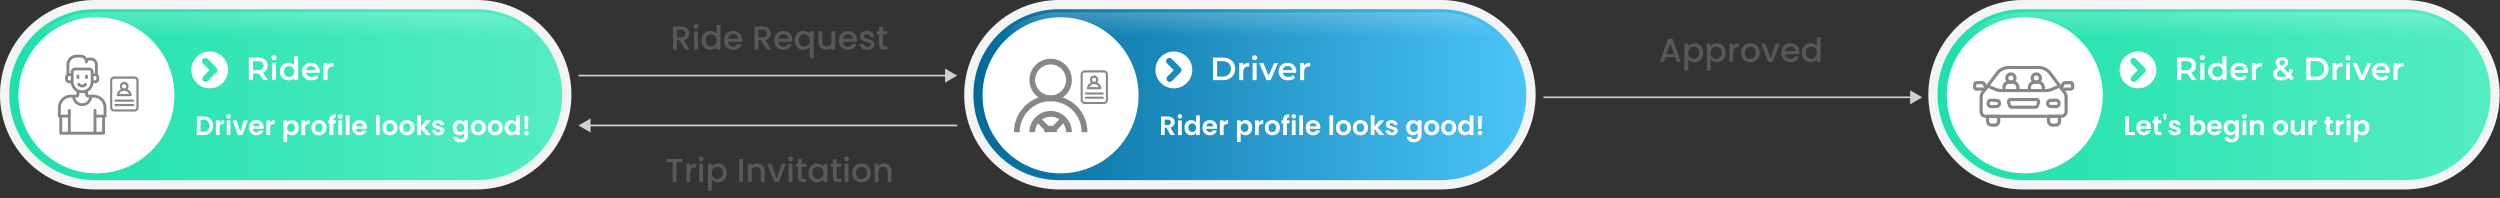<?xml version="1.0" encoding="utf-8"?>
<svg xmlns="http://www.w3.org/2000/svg" fill="none" height="372" viewBox="0 0 4698 372" width="4698">
  <rect x="0" y="0" width="4698" height="372" fill="#333333" stroke="none"/>
  <path d="M1287.42 93.153L1277.42 75.784H1271.99V93.153H1264.87V49.731H1279.86C1283.19 49.731 1286 50.314 1288.29 51.481C1290.63 52.647 1292.36 54.209 1293.48 56.166C1294.65 58.124 1295.23 60.311 1295.23 62.727C1295.23 65.559 1294.4 68.141 1292.73 70.474C1291.11 72.765 1288.59 74.327 1285.17 75.16L1295.92 93.153H1287.42ZM1271.99 70.099H1279.86C1282.53 70.099 1284.52 69.433 1285.86 68.1C1287.23 66.767 1287.92 64.976 1287.92 62.727C1287.92 60.477 1287.25 58.728 1285.92 57.479C1284.59 56.187 1282.57 55.542 1279.86 55.542H1271.99V70.099ZM1307.96 54.167C1306.67 54.167 1305.59 53.73 1304.72 52.855C1303.84 51.98 1303.4 50.898 1303.4 49.606C1303.4 48.315 1303.84 47.232 1304.72 46.358C1305.59 45.483 1306.67 45.045 1307.96 45.045C1309.21 45.045 1310.28 45.483 1311.15 46.358C1312.03 47.232 1312.46 48.315 1312.46 49.606C1312.46 50.898 1312.03 51.98 1311.15 52.855C1310.28 53.73 1309.21 54.167 1307.96 54.167ZM1311.46 58.728V93.153H1304.34V58.728H1311.46ZM1318.44 75.784C1318.44 72.327 1319.15 69.266 1320.56 66.6C1322.02 63.935 1323.98 61.873 1326.44 60.415C1328.94 58.916 1331.71 58.166 1334.75 58.166C1337 58.166 1339.2 58.666 1341.37 59.665C1343.58 60.623 1345.33 61.914 1346.62 63.539V46.92H1353.8V93.153H1346.62V87.968C1345.45 89.634 1343.83 91.008 1341.74 92.091C1339.7 93.174 1337.35 93.716 1334.68 93.716C1331.69 93.716 1328.94 92.966 1326.44 91.466C1323.98 89.925 1322.02 87.801 1320.56 85.094C1319.15 82.345 1318.44 79.242 1318.44 75.784ZM1346.62 75.909C1346.62 73.535 1346.12 71.474 1345.12 69.724C1344.16 67.975 1342.89 66.642 1341.31 65.726C1339.72 64.809 1338.02 64.351 1336.18 64.351C1334.35 64.351 1332.64 64.809 1331.06 65.726C1329.48 66.6 1328.19 67.912 1327.19 69.662C1326.23 71.369 1325.75 73.41 1325.75 75.784C1325.75 78.159 1326.23 80.241 1327.19 82.032C1328.19 83.823 1329.48 85.198 1331.06 86.156C1332.69 87.072 1334.39 87.53 1336.18 87.53C1338.02 87.53 1339.72 87.072 1341.31 86.156C1342.89 85.24 1344.16 83.907 1345.12 82.157C1346.12 80.366 1346.62 78.284 1346.62 75.909ZM1394.71 75.097C1394.71 76.388 1394.63 77.555 1394.46 78.596H1368.16C1368.36 81.345 1369.38 83.553 1371.22 85.219C1373.05 86.885 1375.3 87.718 1377.96 87.718C1381.8 87.718 1384.5 86.114 1386.09 82.907H1393.77C1392.73 86.073 1390.84 88.676 1388.09 90.717C1385.38 92.716 1382.01 93.716 1377.96 93.716C1374.67 93.716 1371.72 92.987 1369.09 91.529C1366.51 90.029 1364.47 87.947 1362.97 85.281C1361.51 82.574 1360.78 79.45 1360.78 75.909C1360.78 72.369 1361.49 69.266 1362.91 66.6C1364.37 63.893 1366.39 61.81 1368.97 60.352C1371.59 58.895 1374.59 58.166 1377.96 58.166C1381.21 58.166 1384.11 58.874 1386.65 60.29C1389.19 61.706 1391.17 63.706 1392.58 66.288C1394 68.829 1394.71 71.765 1394.71 75.097ZM1387.27 72.848C1387.23 70.224 1386.3 68.121 1384.46 66.538C1382.63 64.955 1380.36 64.164 1377.65 64.164C1375.19 64.164 1373.09 64.955 1371.34 66.538C1369.59 68.079 1368.55 70.182 1368.22 72.848H1387.27ZM1440.5 93.153L1430.51 75.784H1425.07V93.153H1417.95V49.731H1432.94C1436.27 49.731 1439.09 50.314 1441.38 51.481C1443.71 52.647 1445.44 54.209 1446.56 56.166C1447.73 58.124 1448.31 60.311 1448.31 62.727C1448.31 65.559 1447.48 68.141 1445.81 70.474C1444.19 72.765 1441.67 74.327 1438.25 75.16L1449 93.153H1440.5ZM1425.07 70.099H1432.94C1435.61 70.099 1437.61 69.433 1438.94 68.1C1440.31 66.767 1441 64.976 1441 62.727C1441 60.477 1440.34 58.728 1439 57.479C1437.67 56.187 1435.65 55.542 1432.94 55.542H1425.07V70.099ZM1488.97 75.097C1488.97 76.388 1488.89 77.555 1488.72 78.596H1462.42C1462.63 81.345 1463.65 83.553 1465.48 85.219C1467.32 86.885 1469.56 87.718 1472.23 87.718C1476.06 87.718 1478.77 86.114 1480.35 82.907H1488.04C1487 86.073 1485.1 88.676 1482.35 90.717C1479.64 92.716 1476.27 93.716 1472.23 93.716C1468.94 93.716 1465.98 92.987 1463.36 91.529C1460.78 90.029 1458.74 87.947 1457.24 85.281C1455.78 82.574 1455.05 79.45 1455.05 75.909C1455.05 72.369 1455.76 69.266 1457.17 66.6C1458.63 63.893 1460.65 61.81 1463.23 60.352C1465.86 58.895 1468.86 58.166 1472.23 58.166C1475.48 58.166 1478.37 58.874 1480.91 60.29C1483.46 61.706 1485.43 63.706 1486.85 66.288C1488.27 68.829 1488.97 71.765 1488.97 75.097ZM1481.54 72.848C1481.5 70.224 1480.56 68.121 1478.73 66.538C1476.9 64.955 1474.63 64.164 1471.92 64.164C1469.46 64.164 1467.36 64.955 1465.61 66.538C1463.86 68.079 1462.82 70.182 1462.48 72.848H1481.54ZM1493.61 75.784C1493.61 72.327 1494.32 69.266 1495.73 66.6C1497.19 63.935 1499.15 61.873 1501.61 60.415C1504.11 58.916 1506.88 58.166 1509.92 58.166C1512.58 58.166 1514.94 58.707 1516.98 59.79C1519.06 60.873 1520.66 62.185 1521.79 63.726V58.728H1528.97V109.522H1521.79V88.155C1520.66 89.696 1519.04 91.008 1516.91 92.091C1514.79 93.174 1512.37 93.716 1509.67 93.716C1506.71 93.716 1504 92.966 1501.54 91.466C1499.13 89.925 1497.19 87.801 1495.73 85.094C1494.32 82.345 1493.61 79.242 1493.61 75.784ZM1521.79 75.909C1521.79 73.535 1521.29 71.474 1520.29 69.724C1519.33 67.975 1518.06 66.642 1516.48 65.726C1514.89 64.809 1513.19 64.351 1511.35 64.351C1509.52 64.351 1507.81 64.809 1506.23 65.726C1504.65 66.6 1503.36 67.912 1502.36 69.662C1501.4 71.369 1500.92 73.41 1500.92 75.784C1500.92 78.159 1501.4 80.241 1502.36 82.032C1503.36 83.823 1504.65 85.198 1506.23 86.156C1507.85 87.072 1509.56 87.53 1511.35 87.53C1513.19 87.53 1514.89 87.072 1516.48 86.156C1518.06 85.24 1519.33 83.907 1520.29 82.157C1521.29 80.366 1521.79 78.284 1521.79 75.909ZM1569.5 58.728V93.153H1562.38V89.092C1561.26 90.508 1559.78 91.633 1557.95 92.466C1556.15 93.257 1554.24 93.653 1552.2 93.653C1549.49 93.653 1547.05 93.091 1544.89 91.966C1542.76 90.842 1541.08 89.176 1539.83 86.968C1538.62 84.76 1538.01 82.095 1538.01 78.971V58.728H1545.07V77.909C1545.07 80.991 1545.85 83.365 1547.39 85.031C1548.93 86.656 1551.03 87.468 1553.7 87.468C1556.36 87.468 1558.47 86.656 1560.01 85.031C1561.59 83.365 1562.38 80.991 1562.38 77.909V58.728H1569.5ZM1610.45 75.097C1610.45 76.388 1610.37 77.555 1610.2 78.596H1583.9C1584.11 81.345 1585.13 83.553 1586.96 85.219C1588.79 86.885 1591.04 87.718 1593.71 87.718C1597.54 87.718 1600.25 86.114 1601.83 82.907H1609.51C1608.47 86.073 1606.58 88.676 1603.83 90.717C1601.12 92.716 1597.75 93.716 1593.71 93.716C1590.42 93.716 1587.46 92.987 1584.84 91.529C1582.25 90.029 1580.21 87.947 1578.71 85.281C1577.26 82.574 1576.53 79.45 1576.53 75.909C1576.53 72.369 1577.23 69.266 1578.65 66.6C1580.11 63.893 1582.13 61.81 1584.71 60.352C1587.34 58.895 1590.33 58.166 1593.71 58.166C1596.96 58.166 1599.85 58.874 1602.39 60.29C1604.93 61.706 1606.91 63.706 1608.33 66.288C1609.74 68.829 1610.45 71.765 1610.45 75.097ZM1603.02 72.848C1602.98 70.224 1602.04 68.121 1600.21 66.538C1598.37 64.955 1596.1 64.164 1593.4 64.164C1590.94 64.164 1588.83 64.955 1587.09 66.538C1585.34 68.079 1584.29 70.182 1583.96 72.848H1603.02ZM1629.96 93.716C1627.25 93.716 1624.81 93.237 1622.65 92.279C1620.52 91.279 1618.84 89.946 1617.59 88.28C1616.34 86.572 1615.67 84.677 1615.59 82.595H1622.96C1623.08 84.052 1623.77 85.281 1625.02 86.281C1626.31 87.239 1627.92 87.718 1629.83 87.718C1631.83 87.718 1633.37 87.343 1634.46 86.593C1635.58 85.802 1636.14 84.802 1636.14 83.594C1636.14 82.303 1635.52 81.345 1634.27 80.72C1633.06 80.096 1631.12 79.408 1628.46 78.659C1625.88 77.95 1623.77 77.263 1622.15 76.597C1620.52 75.93 1619.11 74.91 1617.9 73.535C1616.73 72.161 1616.15 70.349 1616.15 68.1C1616.15 66.267 1616.69 64.601 1617.77 63.102C1618.86 61.56 1620.4 60.352 1622.4 59.478C1624.44 58.603 1626.77 58.166 1629.39 58.166C1633.31 58.166 1636.45 59.166 1638.83 61.165C1641.24 63.122 1642.54 65.809 1642.7 69.224H1635.58C1635.45 67.683 1634.83 66.454 1633.71 65.538C1632.58 64.622 1631.06 64.164 1629.14 64.164C1627.27 64.164 1625.83 64.518 1624.83 65.226C1623.83 65.934 1623.33 66.871 1623.33 68.037C1623.33 68.954 1623.67 69.724 1624.33 70.349C1625 70.974 1625.81 71.474 1626.77 71.848C1627.73 72.182 1629.14 72.619 1631.02 73.16C1633.52 73.827 1635.56 74.514 1637.14 75.222C1638.77 75.889 1640.16 76.888 1641.33 78.221C1642.49 79.554 1643.1 81.324 1643.14 83.532C1643.14 85.489 1642.6 87.239 1641.52 88.78C1640.43 90.321 1638.89 91.529 1636.89 92.404C1634.93 93.278 1632.62 93.716 1629.96 93.716ZM1659.15 64.538V83.594C1659.15 84.885 1659.44 85.823 1660.02 86.406C1660.64 86.947 1661.69 87.218 1663.14 87.218H1667.52V93.153H1661.89C1658.69 93.153 1656.23 92.404 1654.52 90.904C1652.81 89.405 1651.96 86.968 1651.96 83.594V64.538H1647.9V58.728H1651.96V50.169H1659.15V58.728H1667.52V64.538H1659.15Z" fill="#585858"/>
  <path d="M178 356C79.8 356 0 276.1 0 178C0 79.9 79.9 0 178 0H895.8C994 0 1073.8 79.9 1073.8 178C1073.8 276.1 993.9 356 895.8 356H178Z" fill="#F4F4F4"/>
  <path d="M178 338.501H895.8C984.5 338.501 1056.4 266.601 1056.4 177.901C1056.4 89.201 984.5 17.301 895.8 17.301H178C89.3 17.301 17.4 89.201 17.4 177.901C17.4 266.601 89.3 338.501 178 338.501Z" fill="url(#paint0_linear_920_2815)"/>
  <path d="M181.2 325.7C262.165 325.7 327.8 260.065 327.8 179.1C327.8 98.135 262.165 32.5 181.2 32.5C100.235 32.5 34.6 98.135 34.6 179.1C34.6 260.065 100.235 325.7 181.2 325.7Z" fill="white"/>
  <path d="M467.546 150.619V108.205H484.996C488.753 108.205 491.964 108.811 494.63 110.023C497.337 111.235 499.417 112.972 500.871 115.234C502.326 117.496 503.053 120.182 503.053 123.293C503.053 126.403 502.326 129.089 500.871 131.351C499.417 133.573 497.337 135.29 494.63 136.501C491.964 137.673 488.753 138.259 484.996 138.259H471.909L475.423 134.684V150.619H467.546ZM495.297 150.619L484.572 135.229H492.994L503.78 150.619H495.297ZM475.423 135.532L471.909 131.775H484.633C488.107 131.775 490.712 131.028 492.449 129.533C494.226 128.039 495.115 125.959 495.115 123.293C495.115 120.586 494.226 118.506 492.449 117.052C490.712 115.597 488.107 114.87 484.633 114.87H471.909L475.423 110.992V135.532ZM511.138 150.619V118.263H518.712V150.619H511.138ZM514.955 112.931C513.542 112.931 512.37 112.487 511.441 111.598C510.552 110.71 510.108 109.639 510.108 108.387C510.108 107.094 510.552 106.024 511.441 105.176C512.37 104.287 513.542 103.843 514.955 103.843C516.369 103.843 517.52 104.267 518.409 105.115C519.338 105.923 519.803 106.953 519.803 108.205C519.803 109.538 519.358 110.669 518.47 111.598C517.581 112.487 516.41 112.931 514.955 112.931ZM542.346 151.043C539.236 151.043 536.429 150.357 533.924 148.983C531.46 147.569 529.521 145.63 528.108 143.166C526.694 140.702 525.987 137.794 525.987 134.441C525.987 131.089 526.694 128.18 528.108 125.716C529.521 123.252 531.46 121.333 533.924 119.96C536.429 118.587 539.236 117.9 542.346 117.9C545.053 117.9 547.477 118.506 549.617 119.718C551.758 120.889 553.455 122.687 554.707 125.11C555.959 127.534 556.585 130.644 556.585 134.441C556.585 138.198 555.979 141.308 554.768 143.772C553.556 146.196 551.879 148.014 549.739 149.226C547.598 150.437 545.134 151.043 542.346 151.043ZM543.255 144.56C545.073 144.56 546.689 144.156 548.103 143.348C549.557 142.54 550.708 141.369 551.556 139.834C552.445 138.299 552.889 136.501 552.889 134.441C552.889 132.341 552.445 130.543 551.556 129.049C550.708 127.514 549.557 126.342 548.103 125.534C546.689 124.726 545.073 124.323 543.255 124.323C541.438 124.323 539.802 124.726 538.347 125.534C536.934 126.342 535.782 127.514 534.894 129.049C534.045 130.543 533.621 132.341 533.621 134.441C533.621 136.501 534.045 138.299 534.894 139.834C535.782 141.369 536.934 142.54 538.347 143.348C539.802 144.156 541.438 144.56 543.255 144.56ZM553.071 150.619V142.985L553.374 134.381L552.768 125.777V105.66H560.281V150.619H553.071ZM585.459 151.043C581.863 151.043 578.713 150.336 576.006 148.923C573.34 147.468 571.26 145.489 569.765 142.985C568.311 140.48 567.584 137.632 567.584 134.441C567.584 131.21 568.291 128.362 569.705 125.898C571.159 123.393 573.138 121.434 575.643 120.021C578.188 118.607 581.076 117.9 584.307 117.9C587.458 117.9 590.265 118.587 592.729 119.96C595.194 121.333 597.132 123.272 598.546 125.777C599.96 128.281 600.667 131.23 600.667 134.623C600.667 134.946 600.647 135.31 600.606 135.714C600.606 136.118 600.586 136.501 600.546 136.865H573.583V131.836H596.547L593.578 133.411C593.618 131.553 593.234 129.917 592.427 128.503C591.619 127.09 590.508 125.979 589.094 125.171C587.721 124.363 586.125 123.959 584.307 123.959C582.449 123.959 580.813 124.363 579.399 125.171C578.026 125.979 576.935 127.11 576.127 128.564C575.36 129.978 574.976 131.654 574.976 133.593V134.805C574.976 136.744 575.421 138.461 576.309 139.955C577.198 141.45 578.45 142.601 580.066 143.409C581.682 144.217 583.54 144.621 585.64 144.621C587.458 144.621 589.094 144.338 590.548 143.772C592.002 143.207 593.295 142.318 594.426 141.106L598.486 145.772C597.031 147.468 595.194 148.781 592.972 149.71C590.791 150.599 588.286 151.043 585.459 151.043ZM607.942 150.619V118.263H615.152V127.17L614.304 124.565C615.274 122.384 616.788 120.727 618.849 119.596C620.949 118.465 623.554 117.9 626.665 117.9V125.11C626.342 125.029 626.039 124.989 625.756 124.989C625.473 124.949 625.19 124.928 624.908 124.928C622.04 124.928 619.757 125.777 618.061 127.473C616.364 129.129 615.516 131.614 615.516 134.926V150.619H607.942Z" fill="white"/>
  <path d="M382.083 218.923C385.748 218.923 388.964 219.639 391.729 221.072C394.528 222.505 396.678 224.554 398.177 227.22C399.71 229.852 400.476 232.918 400.476 236.417C400.476 239.916 399.71 242.981 398.177 245.613C396.678 248.213 394.528 250.228 391.729 251.661C388.964 253.094 385.748 253.811 382.083 253.811H369.887V218.923H382.083ZM381.833 247.863C385.498 247.863 388.331 246.863 390.33 244.864C392.329 242.864 393.329 240.049 393.329 236.417C393.329 232.785 392.329 229.952 390.33 227.92C388.331 225.854 385.498 224.821 381.833 224.821H376.885V247.863H381.833ZM412.712 230.419C413.611 228.953 414.778 227.803 416.21 226.97C417.677 226.137 419.343 225.721 421.209 225.721V233.068H419.359C417.16 233.068 415.494 233.584 414.361 234.617C413.262 235.65 412.712 237.45 412.712 240.015V253.811H405.714V226.12H412.712V230.419ZM429.471 222.822C428.238 222.822 427.205 222.438 426.372 221.672C425.572 220.872 425.172 219.889 425.172 218.723C425.172 217.557 425.572 216.591 426.372 215.824C427.205 215.024 428.238 214.625 429.471 214.625C430.703 214.625 431.72 215.024 432.52 215.824C433.353 216.591 433.769 217.557 433.769 218.723C433.769 219.889 433.353 220.872 432.52 221.672C431.72 222.438 430.703 222.822 429.471 222.822ZM432.919 226.12V253.811H425.922V226.12H432.919ZM451.379 247.363L458.376 226.12H465.824L455.577 253.811H447.08L436.884 226.12H444.381L451.379 247.363ZM495.495 239.366C495.495 240.365 495.428 241.265 495.295 242.065H475.052C475.219 244.064 475.918 245.63 477.151 246.763C478.384 247.896 479.9 248.462 481.7 248.462C484.299 248.462 486.148 247.346 487.248 245.114H494.795C493.995 247.779 492.462 249.979 490.196 251.711C487.931 253.411 485.148 254.26 481.849 254.26C479.184 254.26 476.785 253.677 474.652 252.511C472.553 251.311 470.903 249.629 469.704 247.463C468.538 245.297 467.954 242.798 467.954 239.966C467.954 237.1 468.538 234.584 469.704 232.418C470.87 230.252 472.503 228.586 474.602 227.42C476.701 226.254 479.117 225.671 481.849 225.671C484.482 225.671 486.831 226.237 488.897 227.37C490.996 228.503 492.612 230.119 493.745 232.218C494.911 234.284 495.495 236.667 495.495 239.366ZM488.247 237.366C488.214 235.567 487.564 234.134 486.298 233.068C485.032 231.968 483.482 231.419 481.65 231.419C479.917 231.419 478.451 231.952 477.251 233.018C476.085 234.051 475.368 235.5 475.102 237.366H488.247ZM507.6 230.419C508.499 228.953 509.666 227.803 511.098 226.97C512.565 226.137 514.231 225.721 516.097 225.721V233.068H514.247C512.048 233.068 510.382 233.584 509.249 234.617C508.149 235.65 507.6 237.45 507.6 240.015V253.811H500.602V226.12H507.6V230.419ZM539.717 230.119C540.617 228.853 541.85 227.803 543.416 226.97C545.015 226.104 546.831 225.671 548.864 225.671C551.23 225.671 553.362 226.254 555.261 227.42C557.194 228.586 558.71 230.252 559.81 232.418C560.943 234.551 561.509 237.033 561.509 239.866C561.509 242.698 560.943 245.214 559.81 247.413C558.71 249.579 557.194 251.261 555.261 252.461C553.362 253.661 551.23 254.26 548.864 254.26C546.831 254.26 545.032 253.844 543.466 253.011C541.933 252.178 540.683 251.128 539.717 249.862V267.006H532.72V226.12H539.717V230.119ZM554.362 239.866C554.362 238.199 554.012 236.767 553.312 235.567C552.646 234.334 551.746 233.401 550.613 232.768C549.514 232.135 548.314 231.818 547.014 231.818C545.748 231.818 544.549 232.152 543.416 232.818C542.316 233.451 541.416 234.384 540.717 235.617C540.05 236.85 539.717 238.299 539.717 239.966C539.717 241.632 540.05 243.081 540.717 244.314C541.416 245.547 542.316 246.496 543.416 247.163C544.549 247.796 545.748 248.113 547.014 248.113C548.314 248.113 549.514 247.779 550.613 247.113C551.746 246.447 552.646 245.497 553.312 244.264C554.012 243.031 554.362 241.565 554.362 239.866ZM573.592 230.419C574.491 228.953 575.658 227.803 577.09 226.97C578.557 226.137 580.223 225.721 582.089 225.721V233.068H580.239C578.04 233.068 576.374 233.584 575.241 234.617C574.141 235.65 573.592 237.45 573.592 240.015V253.811H566.594V226.12H573.592V230.419ZM599.097 254.26C596.432 254.26 594.032 253.677 591.9 252.511C589.767 251.311 588.085 249.629 586.852 247.463C585.652 245.297 585.052 242.798 585.052 239.966C585.052 237.133 585.669 234.634 586.902 232.468C588.168 230.302 589.884 228.636 592.05 227.47C594.216 226.27 596.632 225.671 599.297 225.671C601.963 225.671 604.379 226.27 606.545 227.47C608.711 228.636 610.41 230.302 611.643 232.468C612.909 234.634 613.542 237.133 613.542 239.966C613.542 242.798 612.892 245.297 611.593 247.463C610.327 249.629 608.594 251.311 606.395 252.511C604.229 253.677 601.796 254.26 599.097 254.26ZM599.097 248.163C600.364 248.163 601.546 247.863 602.646 247.263C603.779 246.63 604.679 245.697 605.345 244.464C606.012 243.231 606.345 241.732 606.345 239.966C606.345 237.333 605.645 235.317 604.246 233.918C602.879 232.485 601.197 231.768 599.197 231.768C597.198 231.768 595.515 232.485 594.149 233.918C592.816 235.317 592.15 237.333 592.15 239.966C592.15 242.598 592.8 244.631 594.099 246.063C595.432 247.463 597.098 248.163 599.097 248.163ZM631.371 231.868H626.522V253.811H619.425V231.868H616.276V226.12H619.425V224.721C619.425 221.322 620.391 218.823 622.324 217.224C624.256 215.624 627.172 214.874 631.071 214.974V220.872C629.371 220.839 628.188 221.122 627.522 221.722C626.856 222.322 626.522 223.405 626.522 224.971V226.12H631.371V231.868ZM639.454 222.822C638.221 222.822 637.188 222.438 636.355 221.672C635.555 220.872 635.156 219.889 635.156 218.723C635.156 217.557 635.555 216.591 636.355 215.824C637.188 215.024 638.221 214.625 639.454 214.625C640.687 214.625 641.703 215.024 642.503 215.824C643.336 216.591 643.752 217.557 643.752 218.723C643.752 219.889 643.336 220.872 642.503 221.672C641.703 222.438 640.687 222.822 639.454 222.822ZM642.903 226.12V253.811H635.905V226.12H642.903ZM656.814 216.824V253.811H649.816V216.824H656.814ZM689.468 239.366C689.468 240.365 689.401 241.265 689.268 242.065H669.025C669.192 244.064 669.892 245.63 671.125 246.763C672.358 247.896 673.874 248.462 675.673 248.462C678.272 248.462 680.121 247.346 681.221 245.114H688.768C687.969 247.779 686.436 249.979 684.17 251.711C681.904 253.411 679.122 254.26 675.823 254.26C673.157 254.26 670.758 253.677 668.626 252.511C666.526 251.311 664.877 249.629 663.677 247.463C662.511 245.297 661.928 242.798 661.928 239.966C661.928 237.1 662.511 234.584 663.677 232.418C664.844 230.252 666.476 228.586 668.576 227.42C670.675 226.254 673.091 225.671 675.823 225.671C678.455 225.671 680.805 226.237 682.87 227.37C684.97 228.503 686.586 230.119 687.719 232.218C688.885 234.284 689.468 236.667 689.468 239.366ZM682.221 237.366C682.187 235.567 681.538 234.134 680.271 233.068C679.005 231.968 677.456 231.419 675.623 231.419C673.89 231.419 672.424 231.952 671.225 233.018C670.058 234.051 669.342 235.5 669.075 237.366H682.221ZM713.483 216.824V253.811H706.485V216.824H713.483ZM732.692 254.26C730.026 254.26 727.627 253.677 725.495 252.511C723.362 251.311 721.679 249.629 720.446 247.463C719.247 245.297 718.647 242.798 718.647 239.966C718.647 237.133 719.264 234.634 720.496 232.468C721.763 230.302 723.479 228.636 725.645 227.47C727.811 226.27 730.226 225.671 732.892 225.671C735.558 225.671 737.974 226.27 740.139 227.47C742.305 228.636 744.005 230.302 745.238 232.468C746.504 234.634 747.137 237.133 747.137 239.966C747.137 242.798 746.487 245.297 745.188 247.463C743.921 249.629 742.189 251.311 739.989 252.511C737.824 253.677 735.391 254.26 732.692 254.26ZM732.692 248.163C733.958 248.163 735.141 247.863 736.241 247.263C737.374 246.63 738.273 245.697 738.94 244.464C739.606 243.231 739.939 241.732 739.939 239.966C739.939 237.333 739.24 235.317 737.84 233.918C736.474 232.485 734.791 231.768 732.792 231.768C730.793 231.768 729.11 232.485 727.744 233.918C726.411 235.317 725.745 237.333 725.745 239.966C725.745 242.598 726.394 244.631 727.694 246.063C729.027 247.463 730.693 248.163 732.692 248.163ZM764.565 254.26C761.9 254.26 759.501 253.677 757.368 252.511C755.235 251.311 753.553 249.629 752.32 247.463C751.12 245.297 750.52 242.798 750.52 239.966C750.52 237.133 751.137 234.634 752.37 232.468C753.636 230.302 755.352 228.636 757.518 227.47C759.684 226.27 762.1 225.671 764.765 225.671C767.431 225.671 769.847 226.27 772.013 227.47C774.179 228.636 775.878 230.302 777.111 232.468C778.377 234.634 779.01 237.133 779.01 239.966C779.01 242.798 778.36 245.297 777.061 247.463C775.795 249.629 774.062 251.311 771.863 252.511C769.697 253.677 767.264 254.26 764.565 254.26ZM764.565 248.163C765.832 248.163 767.015 247.863 768.114 247.263C769.247 246.63 770.147 245.697 770.813 244.464C771.48 243.231 771.813 241.732 771.813 239.966C771.813 237.333 771.113 235.317 769.714 233.918C768.347 232.485 766.665 231.768 764.665 231.768C762.666 231.768 760.983 232.485 759.617 233.918C758.284 235.317 757.618 237.333 757.618 239.966C757.618 242.598 758.268 244.631 759.567 246.063C760.9 247.463 762.566 248.163 764.565 248.163ZM800.537 253.811L791.141 242.015V253.811H784.143V216.824H791.141V237.866L800.437 226.12H809.534L797.338 240.015L809.634 253.811H800.537ZM823.928 254.26C821.662 254.26 819.63 253.861 817.83 253.061C816.031 252.228 814.598 251.112 813.532 249.712C812.499 248.313 811.932 246.763 811.832 245.064H818.88C819.013 246.13 819.53 247.013 820.429 247.713C821.362 248.412 822.512 248.762 823.878 248.762C825.211 248.762 826.244 248.496 826.977 247.963C827.743 247.429 828.127 246.746 828.127 245.913C828.127 245.014 827.66 244.347 826.727 243.914C825.827 243.448 824.378 242.948 822.379 242.415C820.313 241.915 818.613 241.398 817.281 240.865C815.981 240.332 814.848 239.516 813.882 238.416C812.949 237.316 812.482 235.834 812.482 233.968C812.482 232.435 812.915 231.035 813.782 229.769C814.681 228.503 815.948 227.503 817.58 226.77C819.246 226.037 821.196 225.671 823.428 225.671C826.727 225.671 829.36 226.504 831.326 228.17C833.291 229.802 834.374 232.018 834.574 234.817H827.877C827.777 233.718 827.31 232.851 826.477 232.218C825.678 231.552 824.595 231.219 823.228 231.219C821.962 231.219 820.979 231.452 820.279 231.918C819.613 232.385 819.28 233.035 819.28 233.868C819.28 234.801 819.746 235.517 820.679 236.017C821.612 236.483 823.062 236.967 825.028 237.466C827.027 237.966 828.676 238.483 829.976 239.016C831.276 239.549 832.392 240.382 833.325 241.515C834.291 242.615 834.791 244.081 834.824 245.913C834.824 247.513 834.374 248.946 833.475 250.212C832.608 251.478 831.342 252.478 829.676 253.211C828.043 253.911 826.127 254.26 823.928 254.26ZM863.324 225.671C865.39 225.671 867.206 226.087 868.772 226.92C870.338 227.72 871.571 228.77 872.471 230.069V226.12H879.518V254.01C879.518 256.576 879.002 258.859 877.969 260.858C876.936 262.891 875.387 264.49 873.321 265.656C871.255 266.856 868.756 267.456 865.823 267.456C861.891 267.456 858.659 266.539 856.127 264.707C853.628 262.874 852.212 260.375 851.878 257.209H858.826C859.192 258.476 859.975 259.475 861.175 260.208C862.408 260.975 863.891 261.358 865.623 261.358C867.656 261.358 869.305 260.741 870.572 259.509C871.838 258.309 872.471 256.476 872.471 254.01V249.712C871.571 251.012 870.322 252.094 868.722 252.961C867.156 253.827 865.357 254.26 863.324 254.26C860.992 254.26 858.859 253.661 856.926 252.461C854.994 251.261 853.461 249.579 852.328 247.413C851.229 245.214 850.679 242.698 850.679 239.866C850.679 237.067 851.229 234.584 852.328 232.418C853.461 230.252 854.977 228.586 856.877 227.42C858.809 226.254 860.958 225.671 863.324 225.671ZM872.471 239.966C872.471 238.266 872.138 236.817 871.471 235.617C870.805 234.384 869.905 233.451 868.772 232.818C867.639 232.152 866.423 231.818 865.124 231.818C863.824 231.818 862.624 232.135 861.525 232.768C860.425 233.401 859.526 234.334 858.826 235.567C858.159 236.767 857.826 238.199 857.826 239.866C857.826 241.532 858.159 242.998 858.826 244.264C859.526 245.497 860.425 246.447 861.525 247.113C862.658 247.779 863.857 248.113 865.124 248.113C866.423 248.113 867.639 247.796 868.772 247.163C869.905 246.496 870.805 245.563 871.471 244.364C872.138 243.131 872.471 241.665 872.471 239.966ZM898.648 254.26C895.983 254.26 893.583 253.677 891.451 252.511C889.318 251.311 887.636 249.629 886.403 247.463C885.203 245.297 884.603 242.798 884.603 239.966C884.603 237.133 885.22 234.634 886.453 232.468C887.719 230.302 889.435 228.636 891.601 227.47C893.767 226.27 896.183 225.671 898.848 225.671C901.514 225.671 903.93 226.27 906.096 227.47C908.262 228.636 909.961 230.302 911.194 232.468C912.46 234.634 913.093 237.133 913.093 239.966C913.093 242.798 912.443 245.297 911.144 247.463C909.878 249.629 908.145 251.311 905.946 252.511C903.78 253.677 901.347 254.26 898.648 254.26ZM898.648 248.163C899.915 248.163 901.097 247.863 902.197 247.263C903.33 246.63 904.23 245.697 904.896 244.464C905.562 243.231 905.896 241.732 905.896 239.966C905.896 237.333 905.196 235.317 903.796 233.918C902.43 232.485 900.748 231.768 898.748 231.768C896.749 231.768 895.066 232.485 893.7 233.918C892.367 235.317 891.701 237.333 891.701 239.966C891.701 242.598 892.351 244.631 893.65 246.063C894.983 247.463 896.649 248.163 898.648 248.163ZM930.522 254.26C927.856 254.26 925.457 253.677 923.324 252.511C921.192 251.311 919.509 249.629 918.276 247.463C917.076 245.297 916.477 242.798 916.477 239.966C916.477 237.133 917.093 234.634 918.326 232.468C919.592 230.302 921.308 228.636 923.474 227.47C925.64 226.27 928.056 225.671 930.722 225.671C933.387 225.671 935.803 226.27 937.969 227.47C940.135 228.636 941.834 230.302 943.067 232.468C944.333 234.634 944.966 237.133 944.966 239.966C944.966 242.798 944.317 245.297 943.017 247.463C941.751 249.629 940.018 251.311 937.819 252.511C935.653 253.677 933.221 254.26 930.522 254.26ZM930.522 248.163C931.788 248.163 932.971 247.863 934.07 247.263C935.203 246.63 936.103 245.697 936.769 244.464C937.436 243.231 937.769 241.732 937.769 239.966C937.769 237.333 937.069 235.317 935.67 233.918C934.304 232.485 932.621 231.768 930.622 231.768C928.622 231.768 926.94 232.485 925.573 233.918C924.241 235.317 923.574 237.333 923.574 239.966C923.574 242.598 924.224 244.631 925.523 246.063C926.856 247.463 928.522 248.163 930.522 248.163ZM948.3 239.866C948.3 237.067 948.85 234.584 949.949 232.418C951.082 230.252 952.615 228.586 954.548 227.42C956.48 226.254 958.63 225.671 960.995 225.671C962.795 225.671 964.511 226.07 966.144 226.87C967.776 227.637 969.076 228.67 970.042 229.969V216.824H977.14V253.811H970.042V249.712C969.176 251.078 967.96 252.178 966.394 253.011C964.827 253.844 963.011 254.26 960.946 254.26C958.613 254.26 956.48 253.661 954.548 252.461C952.615 251.261 951.082 249.579 949.949 247.413C948.85 245.214 948.3 242.698 948.3 239.866ZM970.092 239.966C970.092 238.266 969.759 236.817 969.093 235.617C968.426 234.384 967.526 233.451 966.394 232.818C965.261 232.152 964.044 231.818 962.745 231.818C961.445 231.818 960.246 232.135 959.146 232.768C958.047 233.401 957.147 234.334 956.447 235.567C955.781 236.767 955.447 238.199 955.447 239.866C955.447 241.532 955.781 242.998 956.447 244.264C957.147 245.497 958.047 246.447 959.146 247.113C960.279 247.779 961.479 248.113 962.745 248.113C964.044 248.113 965.261 247.796 966.394 247.163C967.526 246.496 968.426 245.563 969.093 244.364C969.759 243.131 970.092 241.665 970.092 239.966ZM993.021 218.323L992.221 242.465H986.323L985.473 218.323H993.021ZM989.422 254.16C988.156 254.16 987.106 253.777 986.273 253.011C985.473 252.211 985.074 251.228 985.074 250.062C985.074 248.896 985.473 247.929 986.273 247.163C987.106 246.363 988.156 245.963 989.422 245.963C990.655 245.963 991.671 246.363 992.471 247.163C993.271 247.929 993.671 248.896 993.671 250.062C993.671 251.228 993.271 252.211 992.471 253.011C991.671 253.777 990.655 254.16 989.422 254.16Z" fill="white"/>
  <path d="M394 96.801C374.9 96.801 359.4 112.301 359.4 131.401C359.4 150.501 374.9 166.001 394 166.001C413.1 166.001 428.6 150.501 428.6 131.401C428.6 112.301 413.1 96.801 394 96.801ZM406.8 136.001L390.6 152.201C389.4 153.401 387.8 154.001 386.3 154.001C384.8 154.001 383.2 153.401 382 152.201C379.6 149.801 379.6 146.001 382 143.601L393.9 131.701L381.3 119.101C378.9 116.701 378.9 112.901 381.3 110.501C383.7 108.101 387.5 108.101 389.9 110.501L406.8 127.401C409.2 129.801 409.2 133.601 406.8 136.001Z" fill="white"/>
  <path d="M178 72.201H895.8C969.7 72.201 1031.1 126.201 1042.9 196.801C1044.2 188.801 1045 180.601 1045 172.201C1045 90.001 978.1 23.101 895.9 23.101H178C95.8 23.101 28.9 90.001 28.9 172.201C28.9 180.601 29.6 188.801 31 196.801C42.7 126.201 104.2 72.201 178 72.201Z" fill="url(#paint1_linear_920_2815)" opacity="0.2"/>
  <path d="M1989.9 356C1891.7 356 1811.9 276.1 1811.9 178C1811.9 79.9 1891.8 0 1989.9 0H2707.8C2806 0 2885.8 79.9 2885.8 178C2885.8 276.1 2805.9 356 2707.8 356H1989.9Z" fill="#F4F4F4"/>
  <path d="M1989.9 338.501H2707.7C2796.4 338.501 2868.3 266.601 2868.3 177.901C2868.3 89.201 2796.4 17.301 2707.7 17.301H1989.8C1901.1 17.301 1829.2 89.201 1829.2 177.901C1829.3 266.601 1901.2 338.501 1989.9 338.501Z" fill="url(#paint2_linear_920_2815)"/>
  <path d="M1993 325.7C2073.96 325.7 2139.6 260.065 2139.6 179.1C2139.6 98.135 2073.96 32.5 1993 32.5C1912.03 32.5 1846.4 98.135 1846.4 179.1C1846.4 260.065 1912.03 325.7 1993 325.7Z" fill="white"/>
  <path d="M2279.4 150.619V108.205H2297.94C2302.54 108.205 2306.58 109.094 2310.06 110.871C2313.53 112.649 2316.24 115.113 2318.18 118.263C2320.11 121.414 2321.08 125.13 2321.08 129.412C2321.08 133.654 2320.11 137.37 2318.18 140.561C2316.24 143.712 2313.53 146.176 2310.06 147.953C2306.58 149.73 2302.54 150.619 2297.94 150.619H2279.4ZM2287.27 143.954H2297.57C2300.77 143.954 2303.51 143.348 2305.81 142.136C2308.16 140.925 2309.95 139.228 2311.21 137.047C2312.5 134.865 2313.15 132.321 2313.15 129.412C2313.15 126.463 2312.5 123.919 2311.21 121.778C2309.95 119.596 2308.16 117.9 2305.81 116.688C2303.51 115.476 2300.77 114.87 2297.57 114.87H2287.27V143.954ZM2328.73 150.619V118.263H2335.94V127.17L2335.09 124.565C2336.06 122.384 2337.57 120.727 2339.63 119.596C2341.74 118.465 2344.34 117.9 2347.45 117.9V125.11C2347.13 125.029 2346.82 124.989 2346.54 124.989C2346.26 124.949 2345.98 124.928 2345.69 124.928C2342.83 124.928 2340.54 125.777 2338.85 127.473C2337.15 129.129 2336.3 131.614 2336.3 134.926V150.619H2328.73ZM2353.88 150.619V118.263H2361.45V150.619H2353.88ZM2357.69 112.931C2356.28 112.931 2355.11 112.487 2354.18 111.598C2353.29 110.71 2352.85 109.639 2352.85 108.387C2352.85 107.094 2353.29 106.024 2354.18 105.176C2355.11 104.287 2356.28 103.843 2357.69 103.843C2359.11 103.843 2360.26 104.267 2361.15 105.115C2362.08 105.923 2362.54 106.953 2362.54 108.205C2362.54 109.538 2362.1 110.669 2361.21 111.598C2360.32 112.487 2359.15 112.931 2357.69 112.931ZM2379.99 150.619L2366.12 118.263H2374L2385.93 146.802H2382.05L2394.42 118.263H2401.69L2387.81 150.619H2379.99ZM2420.74 151.043C2417.15 151.043 2414 150.336 2411.29 148.923C2408.62 147.468 2406.54 145.489 2405.05 142.985C2403.59 140.48 2402.87 137.632 2402.87 134.441C2402.87 131.21 2403.57 128.362 2404.99 125.898C2406.44 123.393 2408.42 121.434 2410.93 120.021C2413.47 118.607 2416.36 117.9 2419.59 117.9C2422.74 117.9 2425.55 118.587 2428.01 119.96C2430.48 121.333 2432.41 123.272 2433.83 125.777C2435.24 128.281 2435.95 131.23 2435.95 134.623C2435.95 134.946 2435.93 135.31 2435.89 135.714C2435.89 136.118 2435.87 136.501 2435.83 136.865H2408.86V131.836H2431.83L2428.86 133.411C2428.9 131.553 2428.52 129.917 2427.71 128.503C2426.9 127.09 2425.79 125.979 2424.38 125.171C2423 124.363 2421.41 123.959 2419.59 123.959C2417.73 123.959 2416.1 124.363 2414.68 125.171C2413.31 125.979 2412.22 127.11 2411.41 128.564C2410.64 129.978 2410.26 131.654 2410.26 133.593V134.805C2410.26 136.744 2410.7 138.461 2411.59 139.955C2412.48 141.45 2413.73 142.601 2415.35 143.409C2416.96 144.217 2418.82 144.621 2420.92 144.621C2422.74 144.621 2424.38 144.338 2425.83 143.772C2427.28 143.207 2428.58 142.318 2429.71 141.106L2433.77 145.772C2432.31 147.468 2430.48 148.781 2428.25 149.71C2426.07 150.599 2423.57 151.043 2420.74 151.043ZM2443.22 150.619V118.263H2450.43V127.17L2449.59 124.565C2450.56 122.384 2452.07 120.727 2454.13 119.596C2456.23 118.465 2458.84 117.9 2461.95 117.9V125.11C2461.62 125.029 2461.32 124.989 2461.04 124.989C2460.76 124.949 2460.47 124.928 2460.19 124.928C2457.32 124.928 2455.04 125.777 2453.34 127.473C2451.65 129.129 2450.8 131.614 2450.8 134.926V150.619H2443.22Z" fill="white"/>
  <path d="M2199.73 253.811L2192.03 240.215H2188.74V253.811H2181.74V218.923H2194.83C2197.53 218.923 2199.83 219.406 2201.73 220.373C2203.63 221.306 2205.05 222.588 2205.98 224.221C2206.95 225.821 2207.43 227.62 2207.43 229.619C2207.43 231.918 2206.76 234.001 2205.43 235.867C2204.1 237.7 2202.11 238.966 2199.48 239.666L2207.83 253.811H2199.73ZM2188.74 234.967H2194.58C2196.48 234.967 2197.9 234.517 2198.83 233.618C2199.76 232.685 2200.23 231.402 2200.23 229.769C2200.23 228.17 2199.76 226.937 2198.83 226.07C2197.9 225.171 2196.48 224.721 2194.58 224.721H2188.74V234.967ZM2217.31 222.822C2216.07 222.822 2215.04 222.438 2214.21 221.672C2213.41 220.872 2213.01 219.889 2213.01 218.723C2213.01 217.557 2213.41 216.591 2214.21 215.824C2215.04 215.024 2216.07 214.625 2217.31 214.625C2218.54 214.625 2219.56 215.024 2220.36 215.824C2221.19 216.591 2221.6 217.557 2221.6 218.723C2221.6 219.889 2221.19 220.872 2220.36 221.672C2219.56 222.438 2218.54 222.822 2217.31 222.822ZM2220.76 226.12V253.811H2213.76V226.12H2220.76ZM2225.87 239.866C2225.87 237.067 2226.42 234.584 2227.52 232.418C2228.65 230.252 2230.18 228.586 2232.12 227.42C2234.05 226.254 2236.2 225.671 2238.56 225.671C2240.36 225.671 2242.08 226.07 2243.71 226.87C2245.35 227.637 2246.65 228.67 2247.61 229.969V216.824H2254.71V253.811H2247.61V249.712C2246.75 251.078 2245.53 252.178 2243.96 253.011C2242.4 253.844 2240.58 254.26 2238.51 254.26C2236.18 254.26 2234.05 253.661 2232.12 252.461C2230.18 251.261 2228.65 249.579 2227.52 247.413C2226.42 245.214 2225.87 242.698 2225.87 239.866ZM2247.66 239.966C2247.66 238.266 2247.33 236.817 2246.66 235.617C2246 234.384 2245.1 233.451 2243.96 232.818C2242.83 232.152 2241.61 231.818 2240.31 231.818C2239.01 231.818 2237.82 232.135 2236.72 232.768C2235.62 233.401 2234.72 234.334 2234.02 235.567C2233.35 236.767 2233.02 238.199 2233.02 239.866C2233.02 241.532 2233.35 242.998 2234.02 244.264C2234.72 245.497 2235.62 246.447 2236.72 247.113C2237.85 247.779 2239.05 248.113 2240.31 248.113C2241.61 248.113 2242.83 247.796 2243.96 247.163C2245.1 246.496 2246 245.563 2246.66 244.364C2247.33 243.131 2247.66 241.665 2247.66 239.966ZM2287.28 239.366C2287.28 240.365 2287.22 241.265 2287.08 242.065H2266.84C2267.01 244.064 2267.71 245.63 2268.94 246.763C2270.17 247.896 2271.69 248.462 2273.49 248.462C2276.09 248.462 2277.94 247.346 2279.04 245.114H2286.58C2285.78 247.779 2284.25 249.979 2281.99 251.711C2279.72 253.411 2276.94 254.26 2273.64 254.26C2270.97 254.26 2268.57 253.677 2266.44 252.511C2264.34 251.311 2262.69 249.629 2261.49 247.463C2260.33 245.297 2259.74 242.798 2259.74 239.966C2259.74 237.1 2260.33 234.584 2261.49 232.418C2262.66 230.252 2264.29 228.586 2266.39 227.42C2268.49 226.254 2270.91 225.671 2273.64 225.671C2276.27 225.671 2278.62 226.237 2280.69 227.37C2282.79 228.503 2284.4 230.119 2285.53 232.218C2286.7 234.284 2287.28 236.667 2287.28 239.366ZM2280.04 237.366C2280 235.567 2279.35 234.134 2278.09 233.068C2276.82 231.968 2275.27 231.419 2273.44 231.419C2271.71 231.419 2270.24 231.952 2269.04 233.018C2267.87 234.051 2267.16 235.5 2266.89 237.366H2280.04ZM2299.39 230.419C2300.29 228.953 2301.45 227.803 2302.89 226.97C2304.35 226.137 2306.02 225.721 2307.89 225.721V233.068H2306.04C2303.84 233.068 2302.17 233.584 2301.04 234.617C2299.94 235.65 2299.39 237.45 2299.39 240.015V253.811H2292.39V226.12H2299.39V230.419ZM2331.51 230.119C2332.41 228.853 2333.64 227.803 2335.21 226.97C2336.8 226.104 2338.62 225.671 2340.65 225.671C2343.02 225.671 2345.15 226.254 2347.05 227.42C2348.98 228.586 2350.5 230.252 2351.6 232.418C2352.73 234.551 2353.3 237.033 2353.3 239.866C2353.3 242.698 2352.73 245.214 2351.6 247.413C2350.5 249.579 2348.98 251.261 2347.05 252.461C2345.15 253.661 2343.02 254.26 2340.65 254.26C2338.62 254.26 2336.82 253.844 2335.26 253.011C2333.72 252.178 2332.47 251.128 2331.51 249.862V267.006H2324.51V226.12H2331.51V230.119ZM2346.15 239.866C2346.15 238.199 2345.8 236.767 2345.1 235.567C2344.44 234.334 2343.54 233.401 2342.4 232.768C2341.3 232.135 2340.1 231.818 2338.8 231.818C2337.54 231.818 2336.34 232.152 2335.21 232.818C2334.11 233.451 2333.21 234.384 2332.51 235.617C2331.84 236.85 2331.51 238.299 2331.51 239.966C2331.51 241.632 2331.84 243.081 2332.51 244.314C2333.21 245.547 2334.11 246.496 2335.21 247.163C2336.34 247.796 2337.54 248.113 2338.8 248.113C2340.1 248.113 2341.3 247.779 2342.4 247.113C2343.54 246.447 2344.44 245.497 2345.1 244.264C2345.8 243.031 2346.15 241.565 2346.15 239.866ZM2365.38 230.419C2366.28 228.953 2367.45 227.803 2368.88 226.97C2370.35 226.137 2372.01 225.721 2373.88 225.721V233.068H2372.03C2369.83 233.068 2368.16 233.584 2367.03 234.617C2365.93 235.65 2365.38 237.45 2365.38 240.015V253.811H2358.38V226.12H2365.38V230.419ZM2390.89 254.26C2388.22 254.26 2385.82 253.677 2383.69 252.511C2381.56 251.311 2379.87 249.629 2378.64 247.463C2377.44 245.297 2376.84 242.798 2376.84 239.966C2376.84 237.133 2377.46 234.634 2378.69 232.468C2379.96 230.302 2381.67 228.636 2383.84 227.47C2386.01 226.27 2388.42 225.671 2391.09 225.671C2393.75 225.671 2396.17 226.27 2398.33 227.47C2400.5 228.636 2402.2 230.302 2403.43 232.468C2404.7 234.634 2405.33 237.133 2405.33 239.966C2405.33 242.798 2404.68 245.297 2403.38 247.463C2402.12 249.629 2400.38 251.311 2398.18 252.511C2396.02 253.677 2393.59 254.26 2390.89 254.26ZM2390.89 248.163C2392.15 248.163 2393.34 247.863 2394.44 247.263C2395.57 246.63 2396.47 245.697 2397.13 244.464C2397.8 243.231 2398.13 241.732 2398.13 239.966C2398.13 237.333 2397.43 235.317 2396.03 233.918C2394.67 232.485 2392.99 231.768 2390.99 231.768C2388.99 231.768 2387.3 232.485 2385.94 233.918C2384.61 235.317 2383.94 237.333 2383.94 239.966C2383.94 242.598 2384.59 244.631 2385.89 246.063C2387.22 247.463 2388.89 248.163 2390.89 248.163ZM2423.16 231.868H2418.31V253.811H2411.21V231.868H2408.07V226.12H2411.21V224.721C2411.21 221.322 2412.18 218.823 2414.11 217.224C2416.05 215.624 2418.96 214.874 2422.86 214.974V220.872C2421.16 220.839 2419.98 221.122 2419.31 221.722C2418.64 222.322 2418.31 223.405 2418.31 224.971V226.12H2423.16V231.868ZM2431.24 222.822C2430.01 222.822 2428.98 222.438 2428.14 221.672C2427.34 220.872 2426.94 219.889 2426.94 218.723C2426.94 217.557 2427.34 216.591 2428.14 215.824C2428.98 215.024 2430.01 214.625 2431.24 214.625C2432.48 214.625 2433.49 215.024 2434.29 215.824C2435.13 216.591 2435.54 217.557 2435.54 218.723C2435.54 219.889 2435.13 220.872 2434.29 221.672C2433.49 222.438 2432.48 222.822 2431.24 222.822ZM2434.69 226.12V253.811H2427.69V226.12H2434.69ZM2448.6 216.824V253.811H2441.61V216.824H2448.6ZM2481.26 239.366C2481.26 240.365 2481.19 241.265 2481.06 242.065H2460.81C2460.98 244.064 2461.68 245.63 2462.91 246.763C2464.15 247.896 2465.66 248.462 2467.46 248.462C2470.06 248.462 2471.91 247.346 2473.01 245.114H2480.56C2479.76 247.779 2478.23 249.979 2475.96 251.711C2473.69 253.411 2470.91 254.26 2467.61 254.26C2464.95 254.26 2462.55 253.677 2460.41 252.511C2458.32 251.311 2456.67 249.629 2455.47 247.463C2454.3 245.297 2453.72 242.798 2453.72 239.966C2453.72 237.1 2454.3 234.584 2455.47 232.418C2456.63 230.252 2458.27 228.586 2460.36 227.42C2462.46 226.254 2464.88 225.671 2467.61 225.671C2470.24 225.671 2472.59 226.237 2474.66 227.37C2476.76 228.503 2478.38 230.119 2479.51 232.218C2480.67 234.284 2481.26 236.667 2481.26 239.366ZM2474.01 237.366C2473.98 235.567 2473.33 234.134 2472.06 233.068C2470.79 231.968 2469.25 231.419 2467.41 231.419C2465.68 231.419 2464.21 231.952 2463.01 233.018C2461.85 234.051 2461.13 235.5 2460.86 237.366H2474.01ZM2505.27 216.824V253.811H2498.27V216.824H2505.27ZM2524.48 254.26C2521.82 254.26 2519.42 253.677 2517.28 252.511C2515.15 251.311 2513.47 249.629 2512.24 247.463C2511.04 245.297 2510.44 242.798 2510.44 239.966C2510.44 237.133 2511.05 234.634 2512.29 232.468C2513.55 230.302 2515.27 228.636 2517.43 227.47C2519.6 226.27 2522.02 225.671 2524.68 225.671C2527.35 225.671 2529.76 226.27 2531.93 227.47C2534.09 228.636 2535.79 230.302 2537.03 232.468C2538.29 234.634 2538.93 237.133 2538.93 239.966C2538.93 242.798 2538.28 245.297 2536.98 247.463C2535.71 249.629 2533.98 251.311 2531.78 252.511C2529.61 253.677 2527.18 254.26 2524.48 254.26ZM2524.48 248.163C2525.75 248.163 2526.93 247.863 2528.03 247.263C2529.16 246.63 2530.06 245.697 2530.73 244.464C2531.4 243.231 2531.73 241.732 2531.73 239.966C2531.73 237.333 2531.03 235.317 2529.63 233.918C2528.26 232.485 2526.58 231.768 2524.58 231.768C2522.58 231.768 2520.9 232.485 2519.53 233.918C2518.2 235.317 2517.53 237.333 2517.53 239.966C2517.53 242.598 2518.18 244.631 2519.48 246.063C2520.82 247.463 2522.48 248.163 2524.48 248.163ZM2556.35 254.26C2553.69 254.26 2551.29 253.677 2549.16 252.511C2547.02 251.311 2545.34 249.629 2544.11 247.463C2542.91 245.297 2542.31 242.798 2542.31 239.966C2542.31 237.133 2542.93 234.634 2544.16 232.468C2545.43 230.302 2547.14 228.636 2549.31 227.47C2551.47 226.27 2553.89 225.671 2556.55 225.671C2559.22 225.671 2561.64 226.27 2563.8 227.47C2565.97 228.636 2567.67 230.302 2568.9 232.468C2570.17 234.634 2570.8 237.133 2570.8 239.966C2570.8 242.798 2570.15 245.297 2568.85 247.463C2567.58 249.629 2565.85 251.311 2563.65 252.511C2561.49 253.677 2559.05 254.26 2556.35 254.26ZM2556.35 248.163C2557.62 248.163 2558.8 247.863 2559.9 247.263C2561.04 246.63 2561.94 245.697 2562.6 244.464C2563.27 243.231 2563.6 241.732 2563.6 239.966C2563.6 237.333 2562.9 235.317 2561.5 233.918C2560.14 232.485 2558.45 231.768 2556.45 231.768C2554.46 231.768 2552.77 232.485 2551.41 233.918C2550.07 235.317 2549.41 237.333 2549.41 239.966C2549.41 242.598 2550.06 244.631 2551.36 246.063C2552.69 247.463 2554.36 248.163 2556.35 248.163ZM2592.33 253.811L2582.93 242.015V253.811H2575.93V216.824H2582.93V237.866L2592.23 226.12H2601.32L2589.13 240.015L2601.42 253.811H2592.33ZM2615.72 254.26C2613.45 254.26 2611.42 253.861 2609.62 253.061C2607.82 252.228 2606.39 251.112 2605.32 249.712C2604.29 248.313 2603.72 246.763 2603.62 245.064H2610.67C2610.8 246.13 2611.32 247.013 2612.22 247.713C2613.15 248.412 2614.3 248.762 2615.67 248.762C2617 248.762 2618.03 248.496 2618.77 247.963C2619.53 247.429 2619.92 246.746 2619.92 245.913C2619.92 245.014 2619.45 244.347 2618.52 243.914C2617.62 243.448 2616.17 242.948 2614.17 242.415C2612.1 241.915 2610.4 241.398 2609.07 240.865C2607.77 240.332 2606.64 239.516 2605.67 238.416C2604.74 237.316 2604.27 235.834 2604.27 233.968C2604.27 232.435 2604.7 231.035 2605.57 229.769C2606.47 228.503 2607.74 227.503 2609.37 226.77C2611.04 226.037 2612.99 225.671 2615.22 225.671C2618.52 225.671 2621.15 226.504 2623.11 228.17C2625.08 229.802 2626.16 232.018 2626.36 234.817H2619.67C2619.57 233.718 2619.1 232.851 2618.27 232.218C2617.47 231.552 2616.38 231.219 2615.02 231.219C2613.75 231.219 2612.77 231.452 2612.07 231.918C2611.4 232.385 2611.07 233.035 2611.07 233.868C2611.07 234.801 2611.54 235.517 2612.47 236.017C2613.4 236.483 2614.85 236.967 2616.82 237.466C2618.82 237.966 2620.47 238.483 2621.77 239.016C2623.06 239.549 2624.18 240.382 2625.11 241.515C2626.08 242.615 2626.58 244.081 2626.61 245.913C2626.61 247.513 2626.16 248.946 2625.26 250.212C2624.4 251.478 2623.13 252.478 2621.47 253.211C2619.83 253.911 2617.92 254.26 2615.72 254.26ZM2655.11 225.671C2657.18 225.671 2659 226.087 2660.56 226.92C2662.13 227.72 2663.36 228.77 2664.26 230.069V226.12H2671.31V254.01C2671.31 256.576 2670.79 258.859 2669.76 260.858C2668.73 262.891 2667.18 264.49 2665.11 265.656C2663.04 266.856 2660.54 267.456 2657.61 267.456C2653.68 267.456 2650.45 266.539 2647.92 264.707C2645.42 262.874 2644 260.375 2643.67 257.209H2650.62C2650.98 258.476 2651.76 259.475 2652.96 260.208C2654.2 260.975 2655.68 261.358 2657.41 261.358C2659.45 261.358 2661.09 260.741 2662.36 259.509C2663.63 258.309 2664.26 256.476 2664.26 254.01V249.712C2663.36 251.012 2662.11 252.094 2660.51 252.961C2658.95 253.827 2657.15 254.26 2655.11 254.26C2652.78 254.26 2650.65 253.661 2648.72 252.461C2646.78 251.261 2645.25 249.579 2644.12 247.413C2643.02 245.214 2642.47 242.698 2642.47 239.866C2642.47 237.067 2643.02 234.584 2644.12 232.418C2645.25 230.252 2646.77 228.586 2648.67 227.42C2650.6 226.254 2652.75 225.671 2655.11 225.671ZM2664.26 239.966C2664.26 238.266 2663.93 236.817 2663.26 235.617C2662.59 234.384 2661.69 233.451 2660.56 232.818C2659.43 232.152 2658.21 231.818 2656.91 231.818C2655.61 231.818 2654.41 232.135 2653.31 232.768C2652.21 233.401 2651.31 234.334 2650.62 235.567C2649.95 236.767 2649.62 238.199 2649.62 239.866C2649.62 241.532 2649.95 242.998 2650.62 244.264C2651.31 245.497 2652.21 246.447 2653.31 247.113C2654.45 247.779 2655.65 248.113 2656.91 248.113C2658.21 248.113 2659.43 247.796 2660.56 247.163C2661.69 246.496 2662.59 245.563 2663.26 244.364C2663.93 243.131 2664.26 241.665 2664.26 239.966ZM2690.44 254.26C2687.77 254.26 2685.37 253.677 2683.24 252.511C2681.11 251.311 2679.42 249.629 2678.19 247.463C2676.99 245.297 2676.39 242.798 2676.39 239.966C2676.39 237.133 2677.01 234.634 2678.24 232.468C2679.51 230.302 2681.22 228.636 2683.39 227.47C2685.56 226.27 2687.97 225.671 2690.64 225.671C2693.3 225.671 2695.72 226.27 2697.89 227.47C2700.05 228.636 2701.75 230.302 2702.98 232.468C2704.25 234.634 2704.88 237.133 2704.88 239.966C2704.88 242.798 2704.23 245.297 2702.93 247.463C2701.67 249.629 2699.93 251.311 2697.74 252.511C2695.57 253.677 2693.14 254.26 2690.44 254.26ZM2690.44 248.163C2691.7 248.163 2692.89 247.863 2693.99 247.263C2695.12 246.63 2696.02 245.697 2696.69 244.464C2697.35 243.231 2697.69 241.732 2697.69 239.966C2697.69 237.333 2696.99 235.317 2695.59 233.918C2694.22 232.485 2692.54 231.768 2690.54 231.768C2688.54 231.768 2686.86 232.485 2685.49 233.918C2684.16 235.317 2683.49 237.333 2683.49 239.966C2683.49 242.598 2684.14 244.631 2685.44 246.063C2686.77 247.463 2688.44 248.163 2690.44 248.163ZM2722.31 254.26C2719.65 254.26 2717.25 253.677 2715.11 252.511C2712.98 251.311 2711.3 249.629 2710.07 247.463C2708.87 245.297 2708.27 242.798 2708.27 239.966C2708.27 237.133 2708.88 234.634 2710.12 232.468C2711.38 230.302 2713.1 228.636 2715.26 227.47C2717.43 226.27 2719.85 225.671 2722.51 225.671C2725.18 225.671 2727.59 226.27 2729.76 227.47C2731.92 228.636 2733.62 230.302 2734.86 232.468C2736.12 234.634 2736.76 237.133 2736.76 239.966C2736.76 242.798 2736.11 245.297 2734.81 247.463C2733.54 249.629 2731.81 251.311 2729.61 252.511C2727.44 253.677 2725.01 254.26 2722.31 254.26ZM2722.31 248.163C2723.58 248.163 2724.76 247.863 2725.86 247.263C2726.99 246.63 2727.89 245.697 2728.56 244.464C2729.23 243.231 2729.56 241.732 2729.56 239.966C2729.56 237.333 2728.86 235.317 2727.46 233.918C2726.09 232.485 2724.41 231.768 2722.41 231.768C2720.41 231.768 2718.73 232.485 2717.36 233.918C2716.03 235.317 2715.36 237.333 2715.36 239.966C2715.36 242.598 2716.01 244.631 2717.31 246.063C2718.65 247.463 2720.31 248.163 2722.31 248.163ZM2740.09 239.866C2740.09 237.067 2740.64 234.584 2741.74 232.418C2742.87 230.252 2744.4 228.586 2746.34 227.42C2748.27 226.254 2750.42 225.671 2752.78 225.671C2754.58 225.671 2756.3 226.07 2757.93 226.87C2759.57 227.637 2760.87 228.67 2761.83 229.969V216.824H2768.93V253.811H2761.83V249.712C2760.97 251.078 2759.75 252.178 2758.18 253.011C2756.62 253.844 2754.8 254.26 2752.73 254.26C2750.4 254.26 2748.27 253.661 2746.34 252.461C2744.4 251.261 2742.87 249.579 2741.74 247.413C2740.64 245.214 2740.09 242.698 2740.09 239.866ZM2761.88 239.966C2761.88 238.266 2761.55 236.817 2760.88 235.617C2760.22 234.384 2759.32 233.451 2758.18 232.818C2757.05 232.152 2755.83 231.818 2754.53 231.818C2753.23 231.818 2752.04 232.135 2750.94 232.768C2749.84 233.401 2748.94 234.334 2748.24 235.567C2747.57 236.767 2747.24 238.199 2747.24 239.866C2747.24 241.532 2747.57 242.998 2748.24 244.264C2748.94 245.497 2749.84 246.447 2750.94 247.113C2752.07 247.779 2753.27 248.113 2754.53 248.113C2755.83 248.113 2757.05 247.796 2758.18 247.163C2759.32 246.496 2760.22 245.563 2760.88 244.364C2761.55 243.131 2761.88 241.665 2761.88 239.966ZM2784.81 218.323L2784.01 242.465H2778.11L2777.26 218.323H2784.81ZM2781.21 254.16C2779.95 254.16 2778.9 253.777 2778.06 253.011C2777.26 252.211 2776.86 251.228 2776.86 250.062C2776.86 248.896 2777.26 247.929 2778.06 247.163C2778.9 246.363 2779.95 245.963 2781.21 245.963C2782.44 245.963 2783.46 246.363 2784.26 247.163C2785.06 247.929 2785.46 248.896 2785.46 250.062C2785.46 251.228 2785.06 252.211 2784.26 253.011C2783.46 253.777 2782.44 254.16 2781.21 254.16Z" fill="white"/>
  <path d="M2205.9 96.801C2186.8 96.801 2171.3 112.301 2171.3 131.401C2171.3 150.501 2186.8 166.001 2205.9 166.001C2225 166.001 2240.5 150.501 2240.5 131.401C2240.5 112.301 2225 96.801 2205.9 96.801ZM2218.6 136.001L2202.4 152.201C2201.2 153.401 2199.6 154.001 2198.1 154.001C2196.6 154.001 2195 153.401 2193.8 152.201C2191.4 149.801 2191.4 146.001 2193.8 143.601L2205.7 131.701L2193.1 119.101C2190.7 116.701 2190.7 112.901 2193.1 110.501C2195.5 108.101 2199.3 108.101 2201.7 110.501L2218.6 127.401C2221 129.801 2221 133.601 2218.6 136.001Z" fill="white"/>
  <path d="M1989.9 72.201H2707.7C2781.6 72.201 2843 126.201 2854.8 196.801C2856.1 188.801 2856.9 180.601 2856.9 172.201C2856.9 90.001 2790 23.101 2707.8 23.101H1989.9C1907.7 23.101 1840.8 90.001 1840.8 172.201C1840.8 180.601 1841.5 188.801 1842.9 196.801C1854.5 126.201 1916 72.201 1989.9 72.201Z" fill="url(#paint3_linear_920_2815)" opacity="0.2"/>
  <path d="M3801.7 356C3703.5 356 3623.7 276.1 3623.7 178C3623.7 79.9 3703.6 0 3801.7 0H4519.5C4617.7 0 4697.5 79.9 4697.5 178C4697.5 276.1 4617.6 356 4519.5 356H3801.7Z" fill="#F4F4F4"/>
  <path d="M3801.7 338.501H4519.5C4608.2 338.501 4680.1 266.601 4680.1 177.901C4680.1 89.201 4608.2 17.301 4519.5 17.301H3801.6C3712.9 17.301 3641 89.201 3641 177.901C3641.2 266.601 3713.1 338.501 3801.7 338.501Z" fill="url(#paint4_linear_920_2815)"/>
  <path d="M3804.9 325.7C3885.86 325.7 3951.5 260.065 3951.5 179.1C3951.5 98.135 3885.86 32.5 3804.9 32.5C3723.93 32.5 3658.3 98.135 3658.3 179.1C3658.3 260.065 3723.93 325.7 3804.9 325.7Z" fill="white"/>
  <path d="M4127.48 150.619H4119L4110.33 138.198C4109.79 138.259 4109.24 138.259 4108.7 138.259H4099.13V150.619H4091.25V108.205H4108.7C4119.85 108.205 4126.75 113.901 4126.75 123.293C4126.75 129.715 4123.48 134.441 4117.73 136.683L4127.48 150.619ZM4118.82 123.293C4118.82 117.96 4115.24 114.87 4108.34 114.87H4099.13V131.775H4108.34C4115.24 131.775 4118.82 128.625 4118.82 123.293ZM4138.66 112.931C4135.87 112.931 4133.81 110.932 4133.81 108.387C4133.81 105.842 4135.87 103.843 4138.66 103.843C4141.44 103.843 4143.5 105.721 4143.5 108.205C4143.5 110.871 4141.51 112.931 4138.66 112.931ZM4134.84 150.619V118.263H4142.41V150.619H4134.84ZM4176.47 105.66H4184.04V150.619H4176.77V146.438C4174.23 149.528 4170.47 151.043 4166.05 151.043C4156.66 151.043 4149.69 144.499 4149.69 134.441C4149.69 124.383 4156.66 117.9 4166.05 117.9C4170.23 117.9 4173.93 119.293 4176.47 122.262V105.66ZM4166.96 144.56C4172.41 144.56 4176.59 140.622 4176.59 134.441C4176.59 128.261 4172.41 124.323 4166.96 124.323C4161.5 124.323 4157.32 128.261 4157.32 134.441C4157.32 140.622 4161.5 144.56 4166.96 144.56ZM4224.37 134.623C4224.37 135.229 4224.31 136.138 4224.25 136.865H4198.86C4199.77 141.591 4203.71 144.621 4209.34 144.621C4212.98 144.621 4215.83 143.469 4218.13 141.106L4222.19 145.772C4219.28 149.226 4214.74 151.043 4209.16 151.043C4198.31 151.043 4191.29 144.075 4191.29 134.441C4191.29 124.807 4198.38 117.9 4208.01 117.9C4217.46 117.9 4224.37 124.504 4224.37 134.623ZM4208.01 123.959C4203.1 123.959 4199.53 127.11 4198.8 131.836H4217.16C4216.55 127.17 4212.98 123.959 4208.01 123.959ZM4238.85 122.99C4241.04 119.596 4244.97 117.9 4250.37 117.9V125.11C4249.7 124.989 4249.16 124.928 4248.61 124.928C4242.85 124.928 4239.22 128.322 4239.22 134.926V150.619H4231.64V118.263H4238.85V122.99ZM4310.55 146.378L4306.37 151.286L4301.04 146.135C4297.22 149.407 4292.37 151.225 4286.8 151.225C4277.83 151.225 4271.35 146.56 4271.35 139.894C4271.35 134.623 4274.26 130.927 4281.16 127.049C4277.71 123.595 4276.44 120.808 4276.44 117.718C4276.44 111.78 4281.29 107.721 4288.74 107.721C4295.59 107.721 4300.07 111.295 4300.07 117.052C4300.07 121.414 4297.52 124.565 4291.4 128.019L4300.55 136.744C4301.58 134.744 4302.37 132.321 4302.92 129.594L4309.04 131.594C4308.25 135.29 4306.98 138.561 4305.22 141.288L4310.55 146.378ZM4288.74 113.113C4285.35 113.113 4283.35 114.992 4283.35 117.597C4283.35 119.475 4284.13 120.869 4287.16 123.898C4292.07 121.232 4293.65 119.475 4293.65 117.173C4293.65 114.749 4291.89 113.113 4288.74 113.113ZM4287.35 145.045C4290.86 145.045 4293.95 143.954 4296.55 141.833L4285.35 131.109C4280.44 133.835 4278.74 136.077 4278.74 139.107C4278.74 142.621 4282.13 145.045 4287.35 145.045ZM4334.09 150.619V108.205H4352.63C4366.38 108.205 4375.77 116.688 4375.77 129.412C4375.77 142.136 4366.38 150.619 4352.63 150.619H4334.09ZM4341.96 143.954H4352.26C4361.72 143.954 4367.84 138.198 4367.84 129.412C4367.84 120.626 4361.72 114.87 4352.26 114.87H4341.96V143.954ZM4390.63 122.99C4392.81 119.596 4396.75 117.9 4402.14 117.9V125.11C4401.47 124.989 4400.93 124.928 4400.38 124.928C4394.63 124.928 4390.99 128.322 4390.99 134.926V150.619H4383.42V118.263H4390.63V122.99ZM4412.38 112.931C4409.6 112.931 4407.54 110.932 4407.54 108.387C4407.54 105.842 4409.6 103.843 4412.38 103.843C4415.17 103.843 4417.23 105.721 4417.23 108.205C4417.23 110.871 4415.23 112.931 4412.38 112.931ZM4408.57 150.619V118.263H4416.14V150.619H4408.57ZM4449.11 118.263H4456.38L4442.5 150.619H4434.68L4420.81 118.263H4428.69L4438.74 142.258L4449.11 118.263ZM4490.64 134.623C4490.64 135.229 4490.58 136.138 4490.52 136.865H4465.13C4466.04 141.591 4469.98 144.621 4475.61 144.621C4479.25 144.621 4482.1 143.469 4484.4 141.106L4488.46 145.772C4485.55 149.226 4481 151.043 4475.43 151.043C4464.58 151.043 4457.56 144.075 4457.56 134.441C4457.56 124.807 4464.65 117.9 4474.28 117.9C4483.73 117.9 4490.64 124.504 4490.64 134.623ZM4474.28 123.959C4469.37 123.959 4465.8 127.11 4465.07 131.836H4483.43C4482.82 127.17 4479.25 123.959 4474.28 123.959ZM4505.12 122.99C4507.31 119.596 4511.24 117.9 4516.64 117.9V125.11C4515.97 124.989 4515.43 124.928 4514.88 124.928C4509.12 124.928 4505.49 128.322 4505.49 134.926V150.619H4497.91V118.263H4505.12V122.99Z" fill="white"/>
  <path d="M3993.59 218.923H4000.59V248.263H4012.08V253.811H3993.59V218.923ZM4028.43 231.419C4025.08 231.419 4022.43 233.568 4021.88 237.366H4035.02C4034.92 233.718 4032.02 231.419 4028.43 231.419ZM4041.57 245.114C4040.07 250.212 4035.47 254.26 4028.63 254.26C4020.58 254.26 4014.73 248.662 4014.73 239.966C4014.73 231.219 4020.43 225.671 4028.63 225.671C4036.62 225.671 4042.27 231.119 4042.27 239.366C4042.27 240.265 4042.22 241.165 4042.07 242.065H4021.83C4022.18 246.163 4024.98 248.462 4028.48 248.462C4031.48 248.462 4033.12 246.963 4034.02 245.114H4041.57ZM4048.48 245.214V231.868H4045.18V226.12H4048.48V219.273H4055.53V226.12H4061.72V231.868H4055.53V245.264C4055.53 247.113 4056.28 247.913 4058.47 247.913H4061.72V253.811H4057.33C4052.03 253.811 4048.48 251.561 4048.48 245.214ZM4065.81 224.521L4065.16 213.925H4071.15L4070.56 224.521H4065.81ZM4098.01 245.913C4098.01 250.662 4093.86 254.26 4087.11 254.26C4080.17 254.26 4075.32 250.212 4075.02 245.064H4082.07C4082.32 247.163 4084.27 248.762 4087.06 248.762C4089.81 248.762 4091.31 247.513 4091.31 245.913C4091.31 240.965 4075.67 244.114 4075.67 233.968C4075.67 229.369 4079.77 225.671 4086.62 225.671C4093.31 225.671 4097.36 229.319 4097.76 234.817H4091.06C4090.86 232.668 4089.16 231.219 4086.42 231.219C4083.82 231.219 4082.47 232.268 4082.47 233.868C4082.47 238.916 4097.81 235.767 4098.01 245.913ZM4122.66 230.169C4124.36 227.62 4127.61 225.671 4131.81 225.671C4138.91 225.671 4144.45 231.219 4144.45 239.866C4144.45 248.512 4138.91 254.26 4131.81 254.26C4127.46 254.26 4124.36 252.261 4122.66 249.862V253.811H4115.66V216.824H4122.66V230.169ZM4137.31 239.866C4137.31 234.617 4133.76 231.818 4129.96 231.818C4126.21 231.818 4122.66 234.717 4122.66 239.966C4122.66 245.214 4126.21 248.113 4129.96 248.113C4133.76 248.113 4137.31 245.114 4137.31 239.866ZM4161.44 231.419C4158.09 231.419 4155.44 233.568 4154.89 237.366H4168.03C4167.93 233.718 4165.03 231.419 4161.44 231.419ZM4174.58 245.114C4173.08 250.212 4168.48 254.26 4161.64 254.26C4153.59 254.26 4147.74 248.662 4147.74 239.966C4147.74 231.219 4153.44 225.671 4161.64 225.671C4169.63 225.671 4175.28 231.119 4175.28 239.366C4175.28 240.265 4175.23 241.165 4175.08 242.065H4154.84C4155.19 246.163 4157.99 248.462 4161.49 248.462C4164.48 248.462 4166.13 246.963 4167.03 245.114H4174.58ZM4178.59 239.866C4178.59 231.219 4184.19 225.671 4191.23 225.671C4195.58 225.671 4198.73 227.67 4200.38 230.069V226.12H4207.43V254.01C4207.43 261.508 4202.83 267.456 4193.73 267.456C4185.94 267.456 4180.49 263.557 4179.79 257.209H4186.74C4187.44 259.708 4190.03 261.358 4193.53 261.358C4197.38 261.358 4200.38 259.159 4200.38 254.01V249.712C4198.73 252.111 4195.58 254.26 4191.23 254.26C4184.19 254.26 4178.59 248.512 4178.59 239.866ZM4200.38 239.966C4200.38 234.717 4196.88 231.818 4193.03 231.818C4189.28 231.818 4185.74 234.617 4185.74 239.866C4185.74 245.114 4189.28 248.113 4193.03 248.113C4196.88 248.113 4200.38 245.214 4200.38 239.966ZM4214.26 253.811V226.12H4221.26V253.811H4214.26ZM4217.81 222.822C4215.31 222.822 4213.51 221.022 4213.51 218.723C4213.51 216.424 4215.31 214.625 4217.81 214.625C4220.26 214.625 4222.11 216.424 4222.11 218.723C4222.11 221.022 4220.26 222.822 4217.81 222.822ZM4247.57 253.811V238.516C4247.57 234.068 4245.12 231.668 4241.42 231.668C4237.62 231.668 4235.17 234.068 4235.17 238.516V253.811H4228.17V226.12H4235.17V229.569C4236.97 227.22 4239.97 225.721 4243.52 225.721C4249.97 225.721 4254.56 229.919 4254.56 237.566V253.811H4247.57ZM4299.87 239.966C4299.87 248.662 4293.47 254.26 4285.42 254.26C4277.43 254.26 4271.38 248.662 4271.38 239.966C4271.38 231.219 4277.63 225.671 4285.62 225.671C4293.62 225.671 4299.87 231.219 4299.87 239.966ZM4278.48 239.966C4278.48 245.464 4281.67 248.163 4285.42 248.163C4289.12 248.163 4292.67 245.464 4292.67 239.966C4292.67 234.417 4289.22 231.768 4285.52 231.768C4281.82 231.768 4278.48 234.417 4278.48 239.966ZM4331.14 226.12V253.811H4324.09V250.312C4322.35 252.661 4319.3 254.16 4315.85 254.16C4309.4 254.16 4304.75 249.962 4304.75 242.365V226.12H4311.75V241.365C4311.75 245.813 4314.2 248.213 4317.9 248.213C4321.7 248.213 4324.09 245.813 4324.09 241.365V226.12H4331.14ZM4345.04 240.015V253.811H4338.05V226.12H4345.04V230.419C4346.79 227.57 4349.69 225.721 4353.54 225.721V233.068H4351.69C4347.54 233.068 4345.04 234.667 4345.04 240.015ZM4371.26 245.214V231.868H4367.96V226.12H4371.26V219.273H4378.31V226.12H4384.51V231.868H4378.31V245.264C4378.31 247.113 4379.06 247.913 4381.26 247.913H4384.51V253.811H4380.11C4374.81 253.811 4371.26 251.561 4371.26 245.214ZM4396.54 240.015V253.811H4389.54V226.12H4396.54V230.419C4398.29 227.57 4401.19 225.721 4405.04 225.721V233.068H4403.19C4399.04 233.068 4396.54 234.667 4396.54 240.015ZM4409.75 253.811V226.12H4416.75V253.811H4409.75ZM4413.3 222.822C4410.8 222.822 4409 221.022 4409 218.723C4409 216.424 4410.8 214.625 4413.3 214.625C4415.75 214.625 4417.6 216.424 4417.6 218.723C4417.6 221.022 4415.75 222.822 4413.3 222.822ZM4430.66 230.119C4432.31 227.77 4435.51 225.671 4439.8 225.671C4446.9 225.671 4452.45 231.219 4452.45 239.866C4452.45 248.512 4446.9 254.26 4439.8 254.26C4435.46 254.26 4432.36 252.111 4430.66 249.862V267.006H4423.66V226.12H4430.66V230.119ZM4445.3 239.866C4445.3 234.617 4441.75 231.818 4437.95 231.818C4434.21 231.818 4430.66 234.717 4430.66 239.966C4430.66 245.214 4434.21 248.113 4437.95 248.113C4441.75 248.113 4445.3 245.114 4445.3 239.866Z" fill="white"/>
  <path d="M4017.7 96.801C3998.6 96.801 3983.1 112.301 3983.1 131.401C3983.1 150.501 3998.6 166.001 4017.7 166.001C4036.8 166.001 4052.3 150.501 4052.3 131.401C4052.3 112.301 4036.8 96.801 4017.7 96.801ZM4030.5 136.001L4014.3 152.201C4013.1 153.401 4011.5 154.001 4010 154.001C4008.5 154.001 4006.9 153.401 4005.7 152.201C4003.3 149.801 4003.3 146.001 4005.7 143.601L4017.6 131.701L4005 119.101C4002.6 116.701 4002.6 112.901 4005 110.501C4007.4 108.101 4011.2 108.101 4013.6 110.501L4030.5 127.401C4032.9 129.801 4032.9 133.601 4030.5 136.001Z" fill="white"/>
  <path d="M3801.7 72.201H4519.5C4593.4 72.201 4654.8 126.201 4666.6 196.801C4667.9 188.801 4668.7 180.601 4668.7 172.201C4668.7 90.001 4601.8 23.101 4519.6 23.101H3801.7C3719.5 23.101 3652.6 90.001 3652.6 172.201C3652.6 180.601 3653.3 188.801 3654.7 196.801C3666.4 126.201 3727.9 72.201 3801.7 72.201Z" fill="url(#paint5_linear_920_2815)" opacity="0.2"/>
  <path d="M1087 143.6H1776V155.2L1798.8 142.1L1776 128.9V140.5H1087V143.6Z" fill="#D0D0D0"/>
  <path d="M3147.92 107.465H3129.73L3126.61 116.337H3119.18L3134.73 72.852H3142.98L3158.54 116.337H3151.04L3147.92 107.465ZM3145.92 101.655L3138.86 81.474L3131.73 101.655H3145.92ZM3172.42 86.972C3173.63 85.39 3175.28 84.057 3177.36 82.974C3179.44 81.891 3181.8 81.349 3184.42 81.349C3187.42 81.349 3190.15 82.099 3192.6 83.599C3195.1 85.056 3197.06 87.118 3198.48 89.784C3199.89 92.45 3200.6 95.511 3200.6 98.968C3200.6 102.425 3199.89 105.528 3198.48 108.277C3197.06 110.985 3195.1 113.109 3192.6 114.65C3190.15 116.149 3187.42 116.899 3184.42 116.899C3181.8 116.899 3179.46 116.379 3177.42 115.337C3175.38 114.254 3173.71 112.921 3172.42 111.339V132.706H3165.3V81.912H3172.42V86.972ZM3193.35 98.968C3193.35 96.594 3192.85 94.553 3191.85 92.845C3190.9 91.096 3189.6 89.784 3187.98 88.909C3186.4 87.993 3184.69 87.535 3182.86 87.535C3181.07 87.535 3179.36 87.993 3177.73 88.909C3176.15 89.826 3174.86 91.158 3173.86 92.908C3172.9 94.657 3172.42 96.719 3172.42 99.093C3172.42 101.467 3172.9 103.55 3173.86 105.341C3174.86 107.09 3176.15 108.423 3177.73 109.339C3179.36 110.256 3181.07 110.714 3182.86 110.714C3184.69 110.714 3186.4 110.256 3187.98 109.339C3189.6 108.381 3190.9 107.007 3191.85 105.216C3192.85 103.425 3193.35 101.342 3193.35 98.968ZM3214.77 86.972C3215.97 85.39 3217.62 84.057 3219.7 82.974C3221.79 81.891 3224.14 81.349 3226.76 81.349C3229.76 81.349 3232.49 82.099 3234.95 83.599C3237.45 85.056 3239.4 87.118 3240.82 89.784C3242.24 92.45 3242.94 95.511 3242.94 98.968C3242.94 102.425 3242.24 105.528 3240.82 108.277C3239.4 110.985 3237.45 113.109 3234.95 114.65C3232.49 116.149 3229.76 116.899 3226.76 116.899C3224.14 116.899 3221.81 116.379 3219.77 115.337C3217.72 114.254 3216.06 112.921 3214.77 111.339V132.706H3207.64V81.912H3214.77V86.972ZM3235.7 98.968C3235.7 96.594 3235.2 94.553 3234.2 92.845C3233.24 91.096 3231.95 89.784 3230.32 88.909C3228.74 87.993 3227.03 87.535 3225.2 87.535C3223.41 87.535 3221.7 87.993 3220.08 88.909C3218.49 89.826 3217.2 91.158 3216.2 92.908C3215.25 94.657 3214.77 96.719 3214.77 99.093C3214.77 101.467 3215.25 103.55 3216.2 105.341C3217.2 107.09 3218.49 108.423 3220.08 109.339C3221.7 110.256 3223.41 110.714 3225.2 110.714C3227.03 110.714 3228.74 110.256 3230.32 109.339C3231.95 108.381 3233.24 107.007 3234.2 105.216C3235.2 103.425 3235.7 101.342 3235.7 98.968ZM3257.11 86.91C3258.15 85.16 3259.53 83.807 3261.23 82.849C3262.98 81.849 3265.04 81.349 3267.42 81.349V88.722H3265.61C3262.82 88.722 3260.69 89.43 3259.23 90.846C3257.82 92.262 3257.11 94.72 3257.11 98.218V116.337H3249.99V81.912H3257.11V86.91ZM3288.9 116.899C3285.65 116.899 3282.71 116.17 3280.09 114.712C3277.46 113.213 3275.4 111.13 3273.9 108.465C3272.4 105.757 3271.65 102.633 3271.65 99.093C3271.65 95.594 3272.42 92.491 3273.97 89.784C3275.51 87.076 3277.61 84.994 3280.28 83.536C3282.94 82.078 3285.92 81.349 3289.21 81.349C3292.5 81.349 3295.48 82.078 3298.14 83.536C3300.81 84.994 3302.91 87.076 3304.46 89.784C3306 92.491 3306.77 95.594 3306.77 99.093C3306.77 102.592 3305.98 105.695 3304.39 108.402C3302.81 111.11 3300.64 113.213 3297.89 114.712C3295.19 116.17 3292.19 116.899 3288.9 116.899ZM3288.9 110.714C3290.73 110.714 3292.44 110.277 3294.02 109.402C3295.65 108.527 3296.96 107.215 3297.96 105.466C3298.96 103.716 3299.46 101.592 3299.46 99.093C3299.46 96.594 3298.98 94.49 3298.02 92.783C3297.06 91.033 3295.79 89.721 3294.21 88.847C3292.63 87.972 3290.92 87.535 3289.09 87.535C3287.25 87.535 3285.55 87.972 3283.96 88.847C3282.42 89.721 3281.19 91.033 3280.28 92.783C3279.36 94.49 3278.9 96.594 3278.9 99.093C3278.9 102.8 3279.84 105.674 3281.71 107.715C3283.63 109.714 3286.02 110.714 3288.9 110.714ZM3327.12 109.964L3336.86 81.912H3344.42L3331.3 116.337H3322.8L3309.75 81.912H3317.37L3327.12 109.964ZM3381.36 98.281C3381.36 99.572 3381.27 100.738 3381.11 101.78H3354.8C3355.01 104.529 3356.03 106.736 3357.87 108.402C3359.7 110.068 3361.95 110.901 3364.61 110.901C3368.44 110.901 3371.15 109.298 3372.73 106.091H3380.42C3379.38 109.256 3377.48 111.859 3374.73 113.9C3372.03 115.9 3368.65 116.899 3364.61 116.899C3361.32 116.899 3358.37 116.17 3355.74 114.712C3353.16 113.213 3351.12 111.13 3349.62 108.465C3348.16 105.757 3347.43 102.633 3347.43 99.093C3347.43 95.553 3348.14 92.45 3349.56 89.784C3351.01 87.076 3353.03 84.994 3355.62 83.536C3358.24 82.078 3361.24 81.349 3364.61 81.349C3367.86 81.349 3370.76 82.058 3373.3 83.474C3375.84 84.89 3377.82 86.889 3379.23 89.472C3380.65 92.012 3381.36 94.949 3381.36 98.281ZM3373.92 96.032C3373.88 93.408 3372.94 91.304 3371.11 89.721C3369.28 88.139 3367.01 87.347 3364.3 87.347C3361.84 87.347 3359.74 88.139 3357.99 89.721C3356.24 91.263 3355.2 93.366 3354.87 96.032H3373.92ZM3385.99 98.968C3385.99 95.511 3386.7 92.45 3388.12 89.784C3389.57 87.118 3391.53 85.056 3393.99 83.599C3396.49 82.099 3399.26 81.349 3402.3 81.349C3404.55 81.349 3406.76 81.849 3408.92 82.849C3411.13 83.807 3412.88 85.098 3414.17 86.722V70.103H3421.35V116.337H3414.17V111.151C3413 112.817 3411.38 114.192 3409.3 115.275C3407.26 116.358 3404.9 116.899 3402.24 116.899C3399.24 116.899 3396.49 116.149 3393.99 114.65C3391.53 113.109 3389.57 110.985 3388.12 108.277C3386.7 105.528 3385.99 102.425 3385.99 98.968ZM3414.17 99.093C3414.17 96.719 3413.67 94.657 3412.67 92.908C3411.71 91.158 3410.44 89.826 3408.86 88.909C3407.28 87.993 3405.57 87.535 3403.74 87.535C3401.9 87.535 3400.2 87.993 3398.61 88.909C3397.03 89.784 3395.74 91.096 3394.74 92.845C3393.78 94.553 3393.3 96.594 3393.3 98.968C3393.3 101.342 3393.78 103.425 3394.74 105.216C3395.74 107.007 3397.03 108.381 3398.61 109.339C3400.24 110.256 3401.94 110.714 3403.74 110.714C3405.57 110.714 3407.28 110.256 3408.86 109.339C3410.44 108.423 3411.71 107.09 3412.67 105.341C3413.67 103.55 3414.17 101.467 3414.17 99.093Z" fill="#585858"/>
  <path d="M2900.5 184.401H3589.5V196.001L3612.3 182.801L3589.5 169.701V181.301H2900.5V184.401Z" fill="#D0D0D0"/>
  <path d="M1798.8 234.201H1109.8V222.601L1087 235.801L1109.8 248.901V237.401H1798.8V234.201Z" fill="#D0D0D0"/>
  <path d="M1282.73 298.731V304.542H1271.18V342.153H1264.05V304.542H1252.43V298.731H1282.73ZM1297.07 312.726C1298.11 310.977 1299.49 309.623 1301.19 308.665C1302.94 307.666 1305.01 307.166 1307.38 307.166V314.538H1305.57C1302.78 314.538 1300.65 315.246 1299.19 316.662C1297.78 318.079 1297.07 320.536 1297.07 324.035V342.153H1289.95V307.728H1297.07V312.726ZM1317.55 303.167C1316.26 303.167 1315.18 302.73 1314.3 301.855C1313.43 300.981 1312.99 299.898 1312.99 298.606C1312.99 297.315 1313.43 296.232 1314.3 295.358C1315.18 294.483 1316.26 294.045 1317.55 294.045C1318.8 294.045 1319.86 294.483 1320.74 295.358C1321.61 296.232 1322.05 297.315 1322.05 298.606C1322.05 299.898 1321.61 300.981 1320.74 301.855C1319.86 302.73 1318.8 303.167 1317.55 303.167ZM1321.05 307.728V342.153H1313.93V307.728H1321.05ZM1337.52 312.789C1338.73 311.206 1340.38 309.873 1342.46 308.79C1344.54 307.707 1346.89 307.166 1349.52 307.166C1352.52 307.166 1355.25 307.916 1357.7 309.415C1360.2 310.873 1362.16 312.935 1363.58 315.6C1364.99 318.266 1365.7 321.327 1365.7 324.785C1365.7 328.242 1364.99 331.345 1363.58 334.094C1362.16 336.801 1360.2 338.925 1357.7 340.466C1355.25 341.966 1352.52 342.716 1349.52 342.716C1346.89 342.716 1344.56 342.195 1342.52 341.154C1340.48 340.071 1338.81 338.738 1337.52 337.155V358.522H1330.4V307.728H1337.52V312.789ZM1358.45 324.785C1358.45 322.41 1357.95 320.369 1356.95 318.662C1356 316.912 1354.7 315.6 1353.08 314.726C1351.5 313.809 1349.79 313.351 1347.96 313.351C1346.17 313.351 1344.46 313.809 1342.83 314.726C1341.25 315.642 1339.96 316.975 1338.96 318.724C1338 320.474 1337.52 322.535 1337.52 324.909C1337.52 327.284 1338 329.366 1338.96 331.157C1339.96 332.907 1341.25 334.239 1342.83 335.156C1344.46 336.072 1346.17 336.53 1347.96 336.53C1349.79 336.53 1351.5 336.072 1353.08 335.156C1354.7 334.198 1356 332.823 1356.95 331.032C1357.95 329.241 1358.45 327.159 1358.45 324.785ZM1396.1 298.731V342.153H1388.97V298.731H1396.1ZM1422.82 307.166C1425.52 307.166 1427.94 307.728 1430.06 308.853C1432.23 309.977 1433.92 311.643 1435.12 313.851C1436.33 316.058 1436.94 318.724 1436.94 321.848V342.153H1429.88V322.91C1429.88 319.828 1429.1 317.475 1427.56 315.85C1426.02 314.184 1423.92 313.351 1421.25 313.351C1418.59 313.351 1416.46 314.184 1414.88 315.85C1413.34 317.475 1412.57 319.828 1412.57 322.91V342.153H1405.45V307.728H1412.57V311.664C1413.74 310.248 1415.21 309.144 1417 308.353C1418.84 307.562 1420.77 307.166 1422.82 307.166ZM1459.33 335.781L1469.07 307.728H1476.63L1463.51 342.153H1455.02L1441.96 307.728H1449.58L1459.33 335.781ZM1485.64 303.167C1484.35 303.167 1483.27 302.73 1482.39 301.855C1481.52 300.981 1481.08 299.898 1481.08 298.606C1481.08 297.315 1481.52 296.232 1482.39 295.358C1483.27 294.483 1484.35 294.045 1485.64 294.045C1486.89 294.045 1487.95 294.483 1488.83 295.358C1489.7 296.232 1490.14 297.315 1490.14 298.606C1490.14 299.898 1489.7 300.981 1488.83 301.855C1487.95 302.73 1486.89 303.167 1485.64 303.167ZM1489.14 307.728V342.153H1482.02V307.728H1489.14ZM1506.8 313.539V332.594C1506.8 333.885 1507.09 334.823 1507.68 335.406C1508.3 335.947 1509.34 336.218 1510.8 336.218H1515.17V342.153H1509.55C1506.34 342.153 1503.89 341.404 1502.18 339.904C1500.47 338.405 1499.62 335.968 1499.62 332.594V313.539H1495.56V307.728H1499.62V299.169H1506.8V307.728H1515.17V313.539H1506.8ZM1519.36 324.785C1519.36 321.327 1520.07 318.266 1521.49 315.6C1522.95 312.935 1524.9 310.873 1527.36 309.415C1529.86 307.916 1532.61 307.166 1535.61 307.166C1538.32 307.166 1540.67 307.707 1542.67 308.79C1544.71 309.832 1546.33 311.144 1547.54 312.726V307.728H1554.73V342.153H1547.54V337.03C1546.33 338.655 1544.69 340.008 1542.61 341.091C1540.52 342.174 1538.15 342.716 1535.48 342.716C1532.53 342.716 1529.82 341.966 1527.36 340.466C1524.9 338.925 1522.95 336.801 1521.49 334.094C1520.07 331.345 1519.36 328.242 1519.36 324.785ZM1547.54 324.909C1547.54 322.535 1547.04 320.474 1546.04 318.724C1545.08 316.975 1543.81 315.642 1542.23 314.726C1540.65 313.809 1538.94 313.351 1537.11 313.351C1535.27 313.351 1533.57 313.809 1531.98 314.726C1530.4 315.6 1529.11 316.912 1528.11 318.662C1527.15 320.369 1526.67 322.41 1526.67 324.785C1526.67 327.159 1527.15 329.241 1528.11 331.032C1529.11 332.823 1530.4 334.198 1531.98 335.156C1533.61 336.072 1535.32 336.53 1537.11 336.53C1538.94 336.53 1540.65 336.072 1542.23 335.156C1543.81 334.239 1545.08 332.907 1546.04 331.157C1547.04 329.366 1547.54 327.284 1547.54 324.909ZM1572.39 313.539V332.594C1572.39 333.885 1572.68 334.823 1573.27 335.406C1573.89 335.947 1574.93 336.218 1576.39 336.218H1580.76V342.153H1575.14C1571.93 342.153 1569.48 341.404 1567.77 339.904C1566.06 338.405 1565.21 335.968 1565.21 332.594V313.539H1561.14V307.728H1565.21V299.169H1572.39V307.728H1580.76V313.539H1572.39ZM1590.95 303.167C1589.66 303.167 1588.58 302.73 1587.7 301.855C1586.83 300.981 1586.39 299.898 1586.39 298.606C1586.39 297.315 1586.83 296.232 1587.7 295.358C1588.58 294.483 1589.66 294.045 1590.95 294.045C1592.2 294.045 1593.26 294.483 1594.14 295.358C1595.01 296.232 1595.45 297.315 1595.45 298.606C1595.45 299.898 1595.01 300.981 1594.14 301.855C1593.26 302.73 1592.2 303.167 1590.95 303.167ZM1594.45 307.728V342.153H1587.33V307.728H1594.45ZM1618.73 342.716C1615.48 342.716 1612.55 341.987 1609.92 340.529C1607.3 339.029 1605.24 336.947 1603.74 334.281C1602.24 331.574 1601.49 328.45 1601.49 324.909C1601.49 321.411 1602.26 318.308 1603.8 315.6C1605.34 312.893 1607.45 310.81 1610.11 309.353C1612.78 307.895 1615.76 307.166 1619.05 307.166C1622.34 307.166 1625.31 307.895 1627.98 309.353C1630.65 310.81 1632.75 312.893 1634.29 315.6C1635.83 318.308 1636.6 321.411 1636.6 324.909C1636.6 328.408 1635.81 331.511 1634.23 334.219C1632.64 336.926 1630.48 339.029 1627.73 340.529C1625.02 341.987 1622.02 342.716 1618.73 342.716ZM1618.73 336.53C1620.57 336.53 1622.27 336.093 1623.86 335.218C1625.48 334.344 1626.79 333.032 1627.79 331.282C1628.79 329.533 1629.29 327.409 1629.29 324.909C1629.29 322.41 1628.81 320.307 1627.85 318.599C1626.9 316.85 1625.63 315.538 1624.04 314.663C1622.46 313.788 1620.75 313.351 1618.92 313.351C1617.09 313.351 1615.38 313.788 1613.8 314.663C1612.26 315.538 1611.03 316.85 1610.11 318.599C1609.19 320.307 1608.74 322.41 1608.74 324.909C1608.74 328.616 1609.67 331.49 1611.55 333.531C1613.46 335.531 1615.86 336.53 1618.73 336.53ZM1661.01 307.166C1663.72 307.166 1666.13 307.728 1668.26 308.853C1670.42 309.977 1672.11 311.643 1673.32 313.851C1674.53 316.058 1675.13 318.724 1675.13 321.848V342.153H1668.07V322.91C1668.07 319.828 1667.3 317.475 1665.76 315.85C1664.22 314.184 1662.12 313.351 1659.45 313.351C1656.78 313.351 1654.66 314.184 1653.08 315.85C1651.54 317.475 1650.77 319.828 1650.77 322.91V342.153H1643.64V307.728H1650.77V311.664C1651.93 310.248 1653.41 309.144 1655.2 308.353C1657.03 307.562 1658.97 307.166 1661.01 307.166Z" fill="#585858"/>
  <path d="M149.1 145.701V143.001C149.1 141.501 147.9 140.301 146.4 140.301C144.9 140.301 143.7 141.501 143.7 143.001V145.701C143.7 147.201 144.9 148.401 146.4 148.401C147.9 148.401 149.1 147.201 149.1 145.701Z" fill="#878787"/>
  <path d="M162.5 148.401C164 148.401 165.2 147.201 165.2 145.701V143.001C165.2 141.501 164 140.301 162.5 140.301C161 140.301 159.8 141.501 159.8 143.001V145.701C159.8 147.201 161 148.401 162.5 148.401Z" fill="#878787"/>
  <path d="M175.9 177.901H165.2V172.301C171 168.901 174.9 163.101 175.7 156.401H178.6C183 156.401 186.6 152.801 186.6 148.301V145.601C186.6 143.301 185.6 141.201 183.9 139.701V121.501C183.9 114.101 177.9 108.101 170.5 108.101H167.8C166.2 108.101 164.6 108.601 163.3 109.501C162.7 108.501 162 107.501 161.2 106.701C158.7 104.201 155.3 102.801 151.7 102.801H143.7C133.3 102.801 124.9 111.201 124.9 121.601V139.801C123.2 141.301 122.2 143.501 122.2 145.701V148.401C122.2 152.801 125.8 156.401 130.2 156.501H133.1C134 163.101 137.9 169.001 143.6 172.401V178.001H132.9C119.6 178.001 108.8 188.801 108.8 202.101V218.201C108.8 219.701 110 220.901 111.5 220.901V250.401C111.5 251.901 112.7 253.101 114.2 253.101H194.7C196.2 253.101 197.4 251.901 197.4 250.401V220.901C198.9 220.901 200.1 219.701 200.1 218.201V202.101C200 188.701 189.2 178.001 175.9 177.901ZM181.2 145.701V148.401C181.2 149.901 180 151.101 178.5 151.101H175.8V143.001H178.5C180 143.101 181.2 144.301 181.2 145.701ZM133 151.101H130.3C128.8 151.101 127.6 149.901 127.6 148.401V145.701C127.6 144.201 128.8 143.001 130.3 143.001H133V151.101ZM133 135.001V137.701H130.3V121.601C130.3 114.201 136.3 108.201 143.7 108.201H151.7C156.1 108.201 159.7 111.801 159.7 116.201C159.7 116.201 159.7 116.201 159.7 116.301C159.7 117.801 160.9 119.001 162.4 119.001C163.9 119.001 165.1 117.801 165.1 116.301C165.1 114.801 166.3 113.601 167.8 113.601H170.5C174.9 113.601 178.5 117.201 178.5 121.701V137.801H175.8V135.101C175.8 130.701 172.2 127.101 167.8 127.001H141C136.6 127.001 133 130.601 133 135.001ZM138.3 153.801V135.001C138.3 133.501 139.5 132.301 141 132.301H167.8C169.3 132.301 170.5 133.501 170.5 135.001V153.801C170.5 162.701 163.3 169.901 154.4 169.901C145.5 169.901 138.3 162.701 138.3 153.801ZM143.7 183.301C146.7 183.301 149.1 180.901 149.1 177.901V174.501C152.6 175.401 156.3 175.401 159.8 174.501V177.901C159.8 180.901 162.2 183.301 165.2 183.301H167.6C166.1 190.601 159.1 195.201 151.8 193.801C146.5 192.701 142.4 188.601 141.3 183.301H143.7ZM127.6 247.701H116.9V220.901H127.6V247.701ZM192 247.701H181.2V220.901H191.9V247.701H192ZM194.7 215.501H181.2V207.401C181.2 205.901 180 204.701 178.5 204.701C177 204.701 175.8 205.901 175.8 207.401V247.601H132.9V207.401C132.9 205.901 131.7 204.701 130.2 204.701C128.7 204.701 127.5 205.901 127.5 207.401V215.501H114.2V202.101C114.2 191.701 122.6 183.301 133 183.301H135.9C137.4 193.501 146.9 200.701 157.1 199.201C165.3 198.001 171.8 191.501 173 183.301H175.9C186.3 183.301 194.7 191.701 194.7 202.101V215.501Z" fill="#878787"/>
  <path d="M163 160.201C163.9 159.001 163.6 157.301 162.5 156.401C161.4 155.501 159.6 155.701 158.7 156.901C156.8 159.301 153.3 159.601 150.9 157.701C150.6 157.501 150.3 157.201 150.1 156.901C149.2 155.701 147.5 155.501 146.3 156.401C145.1 157.301 144.9 159.001 145.8 160.201C149.4 164.901 156.1 165.901 160.8 162.401C161.7 161.801 162.4 161.101 163 160.201Z" fill="#878787"/>
  <path d="M260.5 151.501C260.5 147.201 257 143.701 252.7 143.701H214.7C210.4 143.701 206.9 147.201 206.9 151.501V201.801C206.9 206.101 210.4 209.601 214.7 209.601H252.7C257 209.601 260.5 206.101 260.5 201.801V151.501ZM256.3 201.901C256.3 204.001 254.7 205.601 252.6 205.601H214.6C212.5 205.601 210.9 203.901 210.9 201.901V151.601C210.9 149.501 212.5 147.901 214.6 147.901H252.6C254.7 147.901 256.3 149.601 256.3 151.601V201.901Z" fill="#878787"/>
  <path d="M221.1 180.801H245.5C246.1 180.801 246.7 180.601 247.1 180.001C247.5 179.601 247.7 179.001 247.5 178.301C246.7 173.401 243.6 169.401 239.5 167.601C240.7 166.201 241.6 164.301 241.6 162.001C241.6 157.501 237.9 153.801 233.4 153.801C228.9 153.801 225.2 157.501 225.2 162.001C225.2 164.101 226 165.901 227.3 167.601C223.2 169.701 219.9 173.601 219.3 178.301C219.3 178.901 219.3 179.501 219.7 180.001C219.8 180.601 220.4 180.801 221.1 180.801ZM229.1 162.301C229.1 160.001 231 158.201 233.2 158.201C235.4 158.201 237.3 160.101 237.3 162.301C237.3 164.501 235.4 166.401 233.2 166.401C231 166.401 229.1 164.501 229.1 162.301ZM233.2 170.501C237.3 170.501 241 173.001 242.7 176.701H223.7C225.4 173.001 229.1 170.501 233.2 170.501Z" fill="#878787"/>
  <path d="M250.2 187.001H217.2C216 187.001 215.1 187.801 215.1 189.101C215.1 190.301 215.9 191.201 217.2 191.201H250.2C251.4 191.201 252.3 190.401 252.3 189.101C252.2 187.801 251.4 187.001 250.2 187.001Z" fill="#878787"/>
  <path d="M250.2 195.301H217.2C216 195.301 215.1 196.101 215.1 197.401C215.1 198.701 215.9 199.501 217.2 199.501H250.2C251.4 199.501 252.3 198.701 252.3 197.401C252.3 196.101 251.4 195.301 250.2 195.301Z" fill="#878787"/>
  <path d="M1974.4 190.201C1952.4 190.201 1934.4 172.334 1934.4 150.334C1934.4 128.334 1952.27 110.468 1974.4 110.468C1996.53 110.468 2014.27 128.334 2014.27 150.334C2014.27 172.201 1996.4 190.201 1974.4 190.201ZM1974.4 121.135C1958.27 121.135 1945.2 134.201 1945.2 150.201C1945.2 166.335 1958.27 179.268 1974.4 179.268C1990.53 179.268 2003.47 166.201 2003.47 150.201C2003.47 134.201 1990.4 121.135 1974.4 121.135Z" fill="#878787"/>
  <path d="M1974.4 208.467C1952.4 208.467 1934.4 226.334 1934.4 248.334H1945.2C1945.2 242.201 1947.07 236.601 1950.27 231.934L1962.8 244.467C1962.4 245.667 1962.13 247.001 1962.13 248.334H1986.4C1986.4 247.001 1986.13 245.667 1985.73 244.467L1998.27 231.934C2001.47 236.601 2003.33 242.334 2003.33 248.334H2014.13C2014.27 226.467 1996.4 208.467 1974.4 208.467ZM1978.27 236.867C1977.07 236.467 1975.73 236.201 1974.4 236.201C1973.07 236.201 1971.73 236.467 1970.53 236.867L1958 224.334C1962.67 221.134 1968.4 219.267 1974.4 219.267C1980.4 219.267 1986.13 221.134 1990.8 224.334L1978.27 236.867Z" fill="#878787"/>
  <path d="M2043.47 248.468H2032.67C2032.67 216.334 2006.53 190.201 1974.4 190.201C1942.27 190.201 1916.13 216.334 1916.13 248.468H1905.33C1905.33 239.134 1907.2 230.068 1910.8 221.534C1914.27 213.268 1919.2 205.934 1925.6 199.534C1932 193.134 1939.33 188.201 1947.6 184.734C1956.13 181.134 1965.2 179.268 1974.53 179.268C1983.87 179.268 1992.93 181.134 2001.47 184.734C2009.73 188.201 2017.07 193.134 2023.47 199.534C2029.87 205.934 2034.8 213.268 2038.27 221.534C2041.6 230.068 2043.47 239.134 2043.47 248.468Z" fill="#878787"/>
  <path d="M2082.1 139.701C2082.1 135.501 2078.7 132.201 2074.6 132.201H2038.2C2034.1 132.201 2030.7 135.601 2030.7 139.701V187.901C2030.7 192.101 2034.1 195.401 2038.2 195.401H2074.6C2078.7 195.401 2082.1 192.001 2082.1 187.901V139.701ZM2078.2 188.001C2078.2 190.001 2076.6 191.601 2074.6 191.601H2038.2C2036.2 191.601 2034.6 190.001 2034.6 188.001V139.801C2034.6 137.801 2036.2 136.201 2038.2 136.201H2074.6C2076.6 136.201 2078.2 137.801 2078.2 139.801V188.001Z" fill="#878787"/>
  <path d="M2044.4 167.801H2067.7C2068.3 167.801 2068.9 167.601 2069.3 167.001C2069.7 166.601 2069.9 166.001 2069.7 165.401C2068.9 160.701 2065.9 156.901 2062 155.101C2063.2 153.701 2064 151.901 2064 149.801C2064 145.501 2060.4 141.901 2056.1 141.901C2051.8 141.901 2048.2 145.501 2048.2 149.801C2048.2 151.801 2049 153.601 2050.2 155.101C2046.3 157.101 2043.1 160.801 2042.5 165.401C2042.5 166.001 2042.5 166.601 2042.9 167.001C2043.2 167.601 2043.8 167.801 2044.4 167.801ZM2052.1 150.001C2052.1 147.801 2053.9 146.101 2056 146.101C2058.1 146.101 2059.9 147.901 2059.9 150.001C2059.9 152.101 2058.1 153.901 2056 153.901C2053.9 153.901 2052.1 152.201 2052.1 150.001ZM2056 157.901C2059.9 157.901 2063.5 160.301 2065.1 163.801H2046.9C2048.5 160.301 2052.1 157.901 2056 157.901Z" fill="#878787"/>
  <path d="M2072.2 173.701H2040.6C2039.4 173.701 2038.6 174.501 2038.6 175.701C2038.6 176.901 2039.4 177.701 2040.6 177.701H2072.2C2073.4 177.701 2074.2 176.901 2074.2 175.701C2074.2 174.501 2073.4 173.701 2072.2 173.701Z" fill="#878787"/>
  <path d="M2072.2 181.602H2040.6C2039.4 181.602 2038.6 182.402 2038.6 183.602C2038.6 184.802 2039.4 185.602 2040.6 185.602H2072.2C2073.4 185.602 2074.2 184.802 2074.2 183.602C2074.2 182.402 2073.4 181.602 2072.2 181.602Z" fill="#878787"/>
  <path d="M3845 173.1H3760.5C3756.3 173.1 3752.3 172.3 3748.5 170.6L3733.9 164.2C3732.4 163.5 3731.7 161.8 3732.4 160.3C3733.1 158.8 3734.8 158.1 3736.3 158.8L3750.9 165.2C3753.9 166.5 3757.2 167.2 3760.5 167.2H3845C3848.3 167.2 3851.6 166.5 3854.6 165.2L3869.2 158.8C3870.7 158.1 3872.4 158.8 3873.1 160.3C3873.8 161.8 3873.1 163.5 3871.6 164.2L3857 170.6C3853.2 172.2 3849.2 173.1 3845 173.1Z" fill="#878787"/>
  <path d="M3874 221.5H3731.6C3725.2 221.5 3720 216.3 3720 209.9V182.1C3720 178.6 3721.2 175.1 3723.3 172.3L3750.6 135.9C3753.4 132.2 3757 129.2 3761.1 127.1C3765.2 125 3769.8 123.9 3774.5 123.9H3831.1C3835.7 123.9 3840.3 125 3844.5 127.1C3848.7 129.2 3852.3 132.2 3855 135.9L3882.3 172.3C3884.4 175.1 3885.6 178.6 3885.6 182.1V209.9C3885.5 216.3 3880.3 221.5 3874 221.5ZM3774.5 129.9C3767 129.9 3759.9 133.5 3755.4 139.5L3728.1 175.9C3726.7 177.7 3726 179.9 3726 182.2V210C3726 213.1 3728.5 215.6 3731.6 215.6H3874C3877.1 215.6 3879.6 213.1 3879.6 210V182.2C3879.6 180 3878.9 177.7 3877.5 175.9L3850.2 139.4C3845.7 133.4 3838.6 129.8 3831.1 129.8H3774.5V129.9Z" fill="#878787"/>
  <path d="M3825.3 204.501H3780.3C3777.2 204.501 3774.5 202.401 3773.6 199.501L3771.7 193.001C3771.1 190.901 3771.5 188.701 3772.8 186.901C3774.1 185.101 3776.1 184.101 3778.3 184.101H3827C3829.2 184.101 3831.2 185.101 3832.5 186.901C3833.8 188.701 3834.2 190.901 3833.6 193.001L3831.7 199.501C3831.1 202.401 3828.3 204.501 3825.3 204.501ZM3778.4 190.001C3778 190.001 3777.7 190.201 3777.6 190.401C3777.5 190.601 3777.3 190.901 3777.4 191.301L3779.3 197.801C3779.4 198.201 3779.8 198.501 3780.3 198.501H3825.3C3825.7 198.501 3826.1 198.201 3826.3 197.801L3828.2 191.301C3828.3 190.901 3828.1 190.601 3828 190.401C3827.9 190.201 3827.6 190.001 3827.2 190.001H3778.4Z" fill="#878787"/>
  <path d="M3863.8 203.401C3863.7 203.401 3863.5 203.401 3863.4 203.401L3853.1 202.901C3848.5 202.701 3845 198.901 3845 194.301C3845 189.701 3848.6 186.001 3853.1 185.701L3863.4 185.201C3865.7 185.101 3868 185.901 3869.7 187.501C3871.4 189.101 3872.4 191.401 3872.4 193.701V194.701C3872.4 197.001 3871.4 199.301 3869.7 200.901C3868.1 202.501 3866 203.401 3863.8 203.401ZM3863.8 191.201C3863.7 191.201 3863.7 191.201 3863.7 191.201L3853.4 191.701C3852 191.801 3850.9 192.901 3850.9 194.301C3850.9 195.701 3852 196.901 3853.4 196.901L3863.7 197.401C3864.4 197.401 3865.1 197.201 3865.6 196.701C3866.1 196.201 3866.4 195.501 3866.4 194.801V193.801C3866.4 193.101 3866.1 192.401 3865.6 191.901C3865.1 191.401 3864.5 191.201 3863.8 191.201Z" fill="#878787"/>
  <path d="M3741.7 203.4C3739.5 203.4 3737.4 202.6 3735.8 201C3734.1 199.4 3733.1 197.1 3733.1 194.8V193.8C3733.1 191.5 3734.1 189.2 3735.8 187.6C3737.5 186 3739.8 185.1 3742.1 185.3L3752.4 185.8C3757 186 3760.5 189.8 3760.5 194.4C3760.5 199 3756.9 202.7 3752.4 203L3742.1 203.5C3742 203.4 3741.8 203.4 3741.7 203.4ZM3741.7 191.2C3741 191.2 3740.4 191.5 3739.9 191.9C3739.4 192.4 3739.1 193.1 3739.1 193.8V194.8C3739.1 195.5 3739.4 196.2 3739.9 196.7C3740.4 197.2 3741.1 197.5 3741.8 197.4L3752.1 196.9C3753.5 196.8 3754.6 195.7 3754.6 194.3C3754.6 192.9 3753.5 191.7 3752.1 191.7L3741.8 191.2C3741.8 191.2 3741.8 191.2 3741.7 191.2Z" fill="#878787"/>
  <path d="M3748.5 238.101H3742.5C3736.8 238.101 3732.1 233.401 3732.1 227.701V218.601C3732.1 216.901 3733.4 215.601 3735.1 215.601H3755.9C3757.5 215.601 3758.9 216.901 3758.9 218.601V227.701C3758.9 233.401 3754.3 238.101 3748.5 238.101ZM3738.1 221.501V227.701C3738.1 230.201 3740.1 232.101 3742.5 232.101H3748.5C3751 232.101 3752.9 230.101 3752.9 227.701V221.501H3738.1Z" fill="#878787"/>
  <path d="M3863 238.101H3857C3851.3 238.101 3846.6 233.401 3846.6 227.701V218.601C3846.6 216.901 3847.9 215.601 3849.6 215.601H3870.4C3872 215.601 3873.4 216.901 3873.4 218.601V227.701C3873.4 233.401 3868.7 238.101 3863 238.101ZM3852.5 221.501V227.701C3852.5 230.201 3854.5 232.101 3856.9 232.101H3862.9C3865.4 232.101 3867.3 230.101 3867.3 227.701V221.501H3852.5Z" fill="#878787"/>
  <path d="M3730.6 170.5H3714C3710.6 170.5 3707.8 167.7 3707.8 164.3V158.6C3707.8 155.2 3710.6 152.4 3714 152.4H3725.5C3727.9 152.4 3730.1 153.8 3731.1 155.9L3735 164.1C3735.7 165.6 3735.1 167.3 3733.6 168C3733.3 169.4 3732.1 170.5 3730.6 170.5ZM3714 158.3C3713.9 158.3 3713.8 158.4 3713.8 158.5V164.2C3713.8 164.3 3713.9 164.4 3714 164.4H3728.6L3725.7 158.3C3725.7 158.2 3725.6 158.2 3725.5 158.2L3714 158.3Z" fill="#878787"/>
  <path d="M3891.6 170.5H3875C3873.5 170.5 3872.3 169.4 3872.1 168C3870.6 167.3 3870 165.5 3870.7 164.1L3874.6 155.9C3875.6 153.8 3877.8 152.4 3880.2 152.4H3891.7C3895.1 152.4 3897.9 155.2 3897.9 158.6V164.3C3897.8 167.7 3895 170.5 3891.6 170.5ZM3877 164.6H3891.6C3891.7 164.6 3891.8 164.5 3891.8 164.4V158.7C3891.8 158.6 3891.7 158.5 3891.6 158.5H3880.1C3880 158.5 3879.9 158.6 3879.9 158.6L3877 164.6Z" fill="#878787"/>
  <path d="M3792 173.1C3790.4 173.1 3789 171.8 3789 170.1V164.3C3789 160.5 3785.9 157.4 3782.1 157.4H3775.7C3771.9 157.4 3768.8 160.5 3768.8 164.3V170.1C3768.8 171.8 3767.5 173.1 3765.8 173.1C3764.1 173.1 3762.8 171.8 3762.8 170.1V164.3C3762.8 157.2 3768.6 151.4 3775.7 151.4H3782.1C3789.2 151.4 3795 157.2 3795 164.3V170.1C3794.9 171.7 3793.6 173.1 3792 173.1Z" fill="#878787"/>
  <path d="M3778.9 157.4C3773 157.4 3768.2 152.6 3768.2 146.7C3768.2 140.8 3773 136 3778.9 136C3784.8 136 3789.6 140.8 3789.6 146.7C3789.6 152.6 3784.8 157.4 3778.9 157.4ZM3778.9 141.9C3776.3 141.9 3774.1 144.1 3774.1 146.7C3774.1 149.3 3776.2 151.5 3778.9 151.5C3781.5 151.5 3783.7 149.3 3783.7 146.7C3783.7 144.1 3781.5 141.9 3778.9 141.9Z" fill="#878787"/>
  <path d="M3839.8 173.1C3838.2 173.1 3836.8 171.8 3836.8 170.1V164.3C3836.8 160.5 3833.7 157.4 3829.9 157.4H3823.5C3819.7 157.4 3816.6 160.5 3816.6 164.3V170.1C3816.6 171.8 3815.3 173.1 3813.6 173.1C3811.9 173.1 3810.6 171.8 3810.6 170.1V164.3C3810.6 157.2 3816.4 151.4 3823.5 151.4H3829.9C3837 151.4 3842.8 157.2 3842.8 164.3V170.1C3842.7 171.7 3841.4 173.1 3839.8 173.1Z" fill="#878787"/>
  <path d="M3826.6 157.4C3820.7 157.4 3815.9 152.6 3815.9 146.7C3815.9 140.8 3820.7 136 3826.6 136C3832.5 136 3837.3 140.8 3837.3 146.7C3837.3 152.6 3832.6 157.4 3826.6 157.4ZM3826.6 141.9C3824 141.9 3821.8 144.1 3821.8 146.7C3821.8 149.3 3823.9 151.5 3826.6 151.5C3829.3 151.5 3831.4 149.3 3831.4 146.7C3831.4 144.1 3829.3 141.9 3826.6 141.9Z" fill="#878787"/>
  <defs>
    <linearGradient gradientUnits="userSpaceOnUse" id="paint0_linear_920_2815" x1="1056.44" x2="17.45" y1="177.941" y2="177.941">
      <stop stop-color="#55EDC3"/>
      <stop offset="1" stop-color="#1EE0AC"/>
    </linearGradient>
    <linearGradient gradientUnits="userSpaceOnUse" id="paint1_linear_920_2815" x1="536.945" x2="536.945" y1="24.207" y2="68.857">
      <stop stop-color="white"/>
      <stop offset="1" stop-color="white" stop-opacity="0"/>
    </linearGradient>
    <linearGradient gradientUnits="userSpaceOnUse" id="paint2_linear_920_2815" x1="2868.3" x2="1829.31" y1="177.941" y2="177.941">
      <stop stop-color="#4BC4F7"/>
      <stop offset="1" stop-color="#016A99"/>
    </linearGradient>
    <linearGradient gradientUnits="userSpaceOnUse" id="paint3_linear_920_2815" x1="2348.8" x2="2348.8" y1="24.207" y2="68.857">
      <stop stop-color="white"/>
      <stop offset="1" stop-color="white" stop-opacity="0"/>
    </linearGradient>
    <linearGradient gradientUnits="userSpaceOnUse" id="paint4_linear_920_2815" x1="4680.15" x2="3641.16" y1="177.941" y2="177.941">
      <stop stop-color="#55EDC3"/>
      <stop offset="1" stop-color="#1EE0AC"/>
    </linearGradient>
    <linearGradient gradientUnits="userSpaceOnUse" id="paint5_linear_920_2815" x1="4160.65" x2="4160.65" y1="24.207" y2="68.857">
      <stop stop-color="white"/>
      <stop offset="1" stop-color="white" stop-opacity="0"/>
    </linearGradient>
  </defs>
</svg>